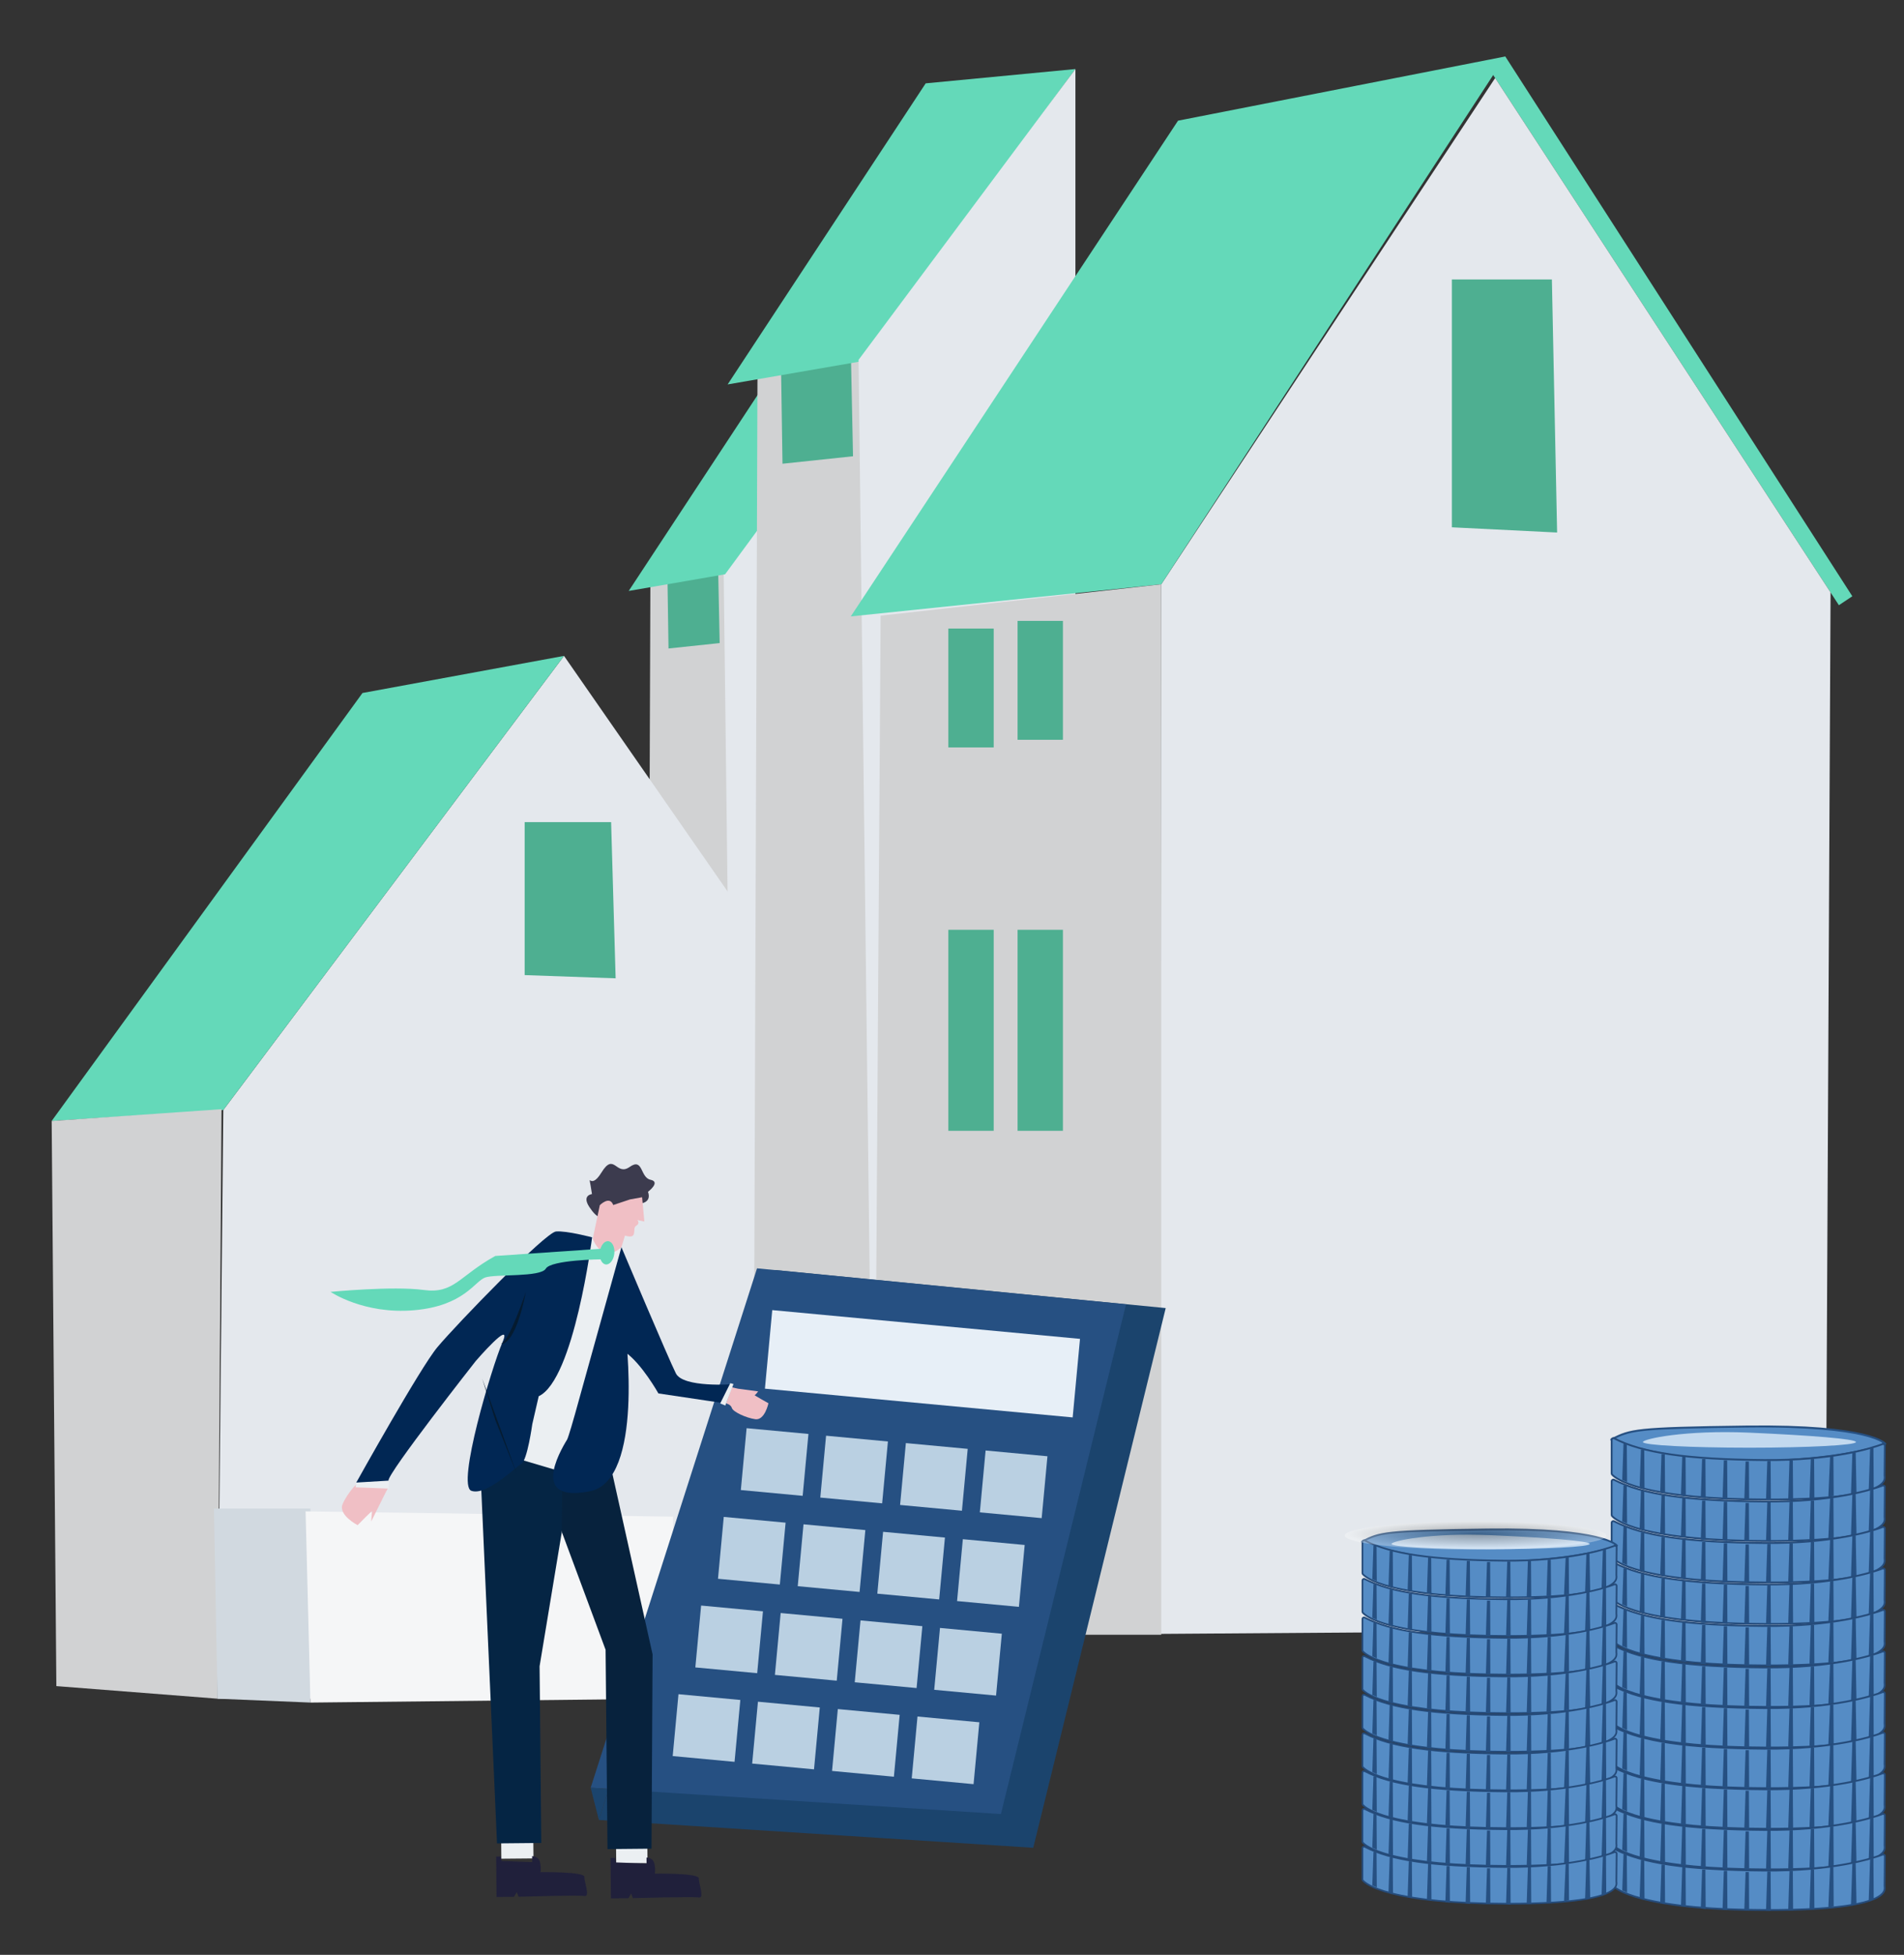 <?xml version="1.0" encoding="utf-8"?>
<!-- Generator: Adobe Illustrator 16.0.0, SVG Export Plug-In . SVG Version: 6.00 Build 0)  -->
<!DOCTYPE svg PUBLIC "-//W3C//DTD SVG 1.1//EN" "http://www.w3.org/Graphics/SVG/1.1/DTD/svg11.dtd">
<svg version="1.1" id="Calque_1" xmlns="http://www.w3.org/2000/svg" xmlns:xlink="http://www.w3.org/1999/xlink" x="0px" y="0px"
	 width="760px" height="780px" viewBox="0 0 760 780" enable-background="new 0 0 760 780" xml:space="preserve">
<rect x="0" y="0" width="760" height="780" fill="#333333" stroke="none"/>
<g>
	<polygon fill="#D1D2D3" points="259.602,232.458 258.304,597.499 293.342,597.499 290.076,225.542 	"/>
	<polygon fill="#4EAF91" points="266.376,227.796 266.841,258.753 287.266,256.592 286.617,225.318 	"/>
	<polygon fill="#E4E8ED" points="293.342,597.499 351.673,597.499 351.673,144.494 288.871,228.68 	"/>
	<polygon fill="#64D9B9" points="308.312,148.636 250.956,235.794 289.428,229.147 351.673,144.494 	"/>
	<polygon fill="#E4E8ED" points="89.138,442.899 225.131,261.705 346.443,436.331 342.192,677.796 86.819,677.796 	"/>
	<polygon fill="#64D9B9" points="144.686,276.515 225.131,261.705 89.138,442.899 20.626,447.278 	"/>
	<polygon fill="#D1D2D3" points="88.428,442.577 86.819,677.796 22.493,672.774 20.626,447.278 	"/>
	<polygon fill="#4EAF91" points="209.42,328.027 209.42,389.075 245.735,390.362 243.933,328.027 	"/>
	<polygon fill="#D1D9E0" points="85.402,601.944 123.908,601.944 123.908,679.343 86.819,677.796 	"/>
	<polygon fill="#F5F6F7" points="121.978,603.04 268.658,605.165 268.658,677.796 123.908,679.343 	"/>
	<polygon fill="#64D9B9" points="594.298,27.298 734.013,241.486 739.374,237.911 600.852,22.532 	"/>
	<polygon fill="#E4E8ED" points="462.925,651.94 728.649,650.052 730.684,236.384 596.805,31.141 463.521,233.145 	"/>
	<polygon fill="#D1D2D3" points="302.358,148.791 300.572,651.94 348.866,651.94 344.363,139.257 	"/>
	<polygon fill="#4EAF91" points="311.698,142.365 312.34,185.034 340.488,182.055 339.596,138.948 	"/>
	<polygon fill="#64D9B9" points="369.497,33.256 290.443,153.388 343.469,144.228 429.264,27.546 	"/>
	<polygon fill="#E4E8ED" points="348.866,651.94 429.264,651.94 429.264,27.546 342.704,143.583 	"/>
	<polygon fill="#64D9B9" points="339.596,245.954 463.521,233.145 600.852,22.532 470.225,48.151 	"/>
	<polygon fill="#4EAF91" points="579.532,111.499 579.532,210.4 621.535,212.485 619.449,111.499 	"/>
	<polygon fill="#D1D2D3" points="351.512,245.656 463.521,233.145 463.521,652.286 348.831,652.286 	"/>
	<rect x="378.545" y="370.997" fill="#4EAF91" width="18.099" height="80.209"/>
	<rect x="378.545" y="250.795" fill="#4EAF91" width="18.099" height="47.44"/>
	<rect x="406.176" y="247.742" fill="#4EAF91" width="18.098" height="47.44"/>
	<rect x="406.176" y="370.997" fill="#4EAF91" width="18.098" height="80.209"/>
	<rect x="369.497" y="544.374" fill="#265082" width="18.097" height="80.207"/>
	<g>
		<g>
			<path fill="#558CC5" d="M643.2,574.322c-0.086,0.044-0.083,0.18,0.004,0.219c2.467,0.99,24.29,9.125,58.536,8.478
				c32.235-0.61,47.18-5.54,50.215-6.676c0.277-0.103,0.33-0.5,0.09-0.684c-2.143-1.621-12.482-6.997-54.965-6.46
				C652.021,569.771,650.847,570.565,643.2,574.322z"/>
			<g>
				<path fill="#265082" d="M697.886,583.445c-33.236,0-53.912-8.179-54.809-8.542c-0.178-0.07-0.298-0.25-0.304-0.453
					c-0.008-0.209,0.101-0.395,0.277-0.483l0.224-0.11c7.544-3.71,9.114-4.48,53.801-5.047c49.569-0.625,55.526,6.746,55.757,7.061
					l0,0c0.149,0.206,0.073,0.508-0.151,0.605l0,0c-0.144,0.062-14.815,6.249-50.936,6.933
					C700.442,583.433,699.154,583.445,697.886,583.445z M644.758,573.991c-0.302,0.145-0.281,0.616,0.032,0.729
					c5.544,1.975,26.262,8.487,56.943,7.909c29.911-0.569,45.029-4.91,49.348-6.389c0.304-0.103,0.346-0.547,0.064-0.714
					c-1.195-0.708-3.562-1.777-8.014-2.803c-6.95-1.606-20.578-3.455-46.049-3.132C654.997,570.124,651.305,570.833,644.758,573.991
					z"/>
			</g>
		</g>
		<path fill="#C2D9EF" d="M740.825,575.396c0,1.241-19.037,2.249-42.521,2.249c-23.483,0-42.521-1.008-42.521-2.249
			c0-1.243,16.759-4.88,42.521-3.749C722.725,572.719,740.825,574.153,740.825,575.396z"/>
		<g>
			<g>
				<path fill="#558CC5" d="M643.31,574.523v13.39c0,0.167,0.061,0.326,0.171,0.454c1.284,1.462,10.763,9.76,60.666,9.956
					c51.004,0.199,48.131-8.08,48.131-9.271c0-0.108-0.029-0.191-0.026-0.302l0.121-11.88c0.01-0.487-0.475-0.831-0.931-0.659
					c-3.863,1.459-19.506,6.614-47.226,6.366c-31.28-0.274-49.079-3.002-59.897-8.662
					C643.858,573.675,643.31,574.006,643.31,574.523z"/>
				<g>
					<g>
						<path fill="#254B7A" d="M705.904,598.688c-0.582,0-1.168,0-1.76-0.002c-49.747-0.193-59.489-8.432-60.938-10.079
							c-0.168-0.193-0.261-0.441-0.261-0.694v-13.39c0-0.37,0.188-0.706,0.507-0.899c0.314-0.191,0.702-0.204,1.034-0.03
							c11.027,5.771,28.892,8.349,59.733,8.62c27.463,0.245,42.989-4.794,47.091-6.344c0.328-0.123,0.692-0.076,0.979,0.125
							c0.285,0.201,0.453,0.532,0.447,0.883l-0.122,11.877c-0.004,0.039,0.003,0.068,0.01,0.098
							c0.007,0.063,0.015,0.128,0.015,0.199c0,0.041,0.005,0.093,0.011,0.156c0.04,0.518,0.127,1.597-1.021,2.838
							C747.596,596.396,731.801,598.688,705.904,598.688z M643.998,574.2c-0.077,0-0.14,0.029-0.169,0.046
							c-0.048,0.03-0.155,0.113-0.155,0.277v13.39c0,0.079,0.027,0.154,0.08,0.214c0.598,0.682,3.226,3.077,11.92,5.344
							c11.136,2.896,27.444,4.406,48.473,4.487c33.766,0.138,44.172-3.411,46.95-6.41c0.931-1.006,0.864-1.837,0.828-2.283
							c-0.007-0.083-0.013-0.157-0.013-0.213c0-0.035-0.004-0.062-0.01-0.094c-0.009-0.057-0.019-0.13-0.018-0.216l0.124-11.877
							c0.003-0.112-0.048-0.213-0.139-0.276c-0.088-0.062-0.197-0.076-0.302-0.037c-4.131,1.563-19.756,6.636-47.354,6.391
							c-30.965-0.274-48.929-2.877-60.063-8.706C644.097,574.21,644.044,574.2,643.998,574.2z"/>
					</g>
				</g>
			</g>
			<polygon fill="#265082" points="654.989,578.327 654.498,593.2 656.426,594.086 656.315,578.327 			"/>
			<polygon fill="#265082" points="663.196,580.188 662.702,595.087 664.631,595.972 664.521,580.188 			"/>
			<polygon fill="#265082" points="671.479,581.118 670.966,596.627 672.913,596.901 672.805,581.118 			"/>
			<polygon fill="#265082" points="679.404,582.18 678.891,597.688 680.839,597.875 680.729,582.18 			"/>
			<polygon fill="#265082" points="688.084,582.663 687.569,598.172 689.518,598.36 689.408,582.663 			"/>
			<polygon fill="#265082" points="696.762,583.148 696.257,598.36 698.191,598.36 698.086,583.148 			"/>
			<polygon fill="#265082" points="705.44,582.905 704.927,598.417 706.872,598.601 706.765,582.905 			"/>
			<polygon fill="#265082" points="714.296,582.663 713.782,598.172 715.73,598.36 715.624,582.663 			"/>
			<polygon fill="#265082" points="722.796,582.18 722.28,597.688 724.23,597.875 724.121,582.18 			"/>
			<polygon fill="#265082" points="730.5,581.162 729.795,597.369 731.935,596.859 731.824,581.162 			"/>
			<polygon fill="#265082" points="739.391,579.504 738.834,596.352 741.041,595.905 740.717,579.504 			"/>
			<polygon fill="#265082" points="746.477,577.646 745.909,594.714 747.914,593.976 747.8,577.646 			"/>
			<polygon fill="#265082" points="648.028,576.101 647.536,590.506 649.465,591.361 649.354,576.101 			"/>
		</g>
		<g>
			<g>
				<path fill="#558CC5" d="M643.31,591.074v13.388c0,0.169,0.061,0.331,0.171,0.458c1.284,1.46,10.763,9.758,60.666,9.954
					c51.004,0.199,48.131-8.08,48.131-9.271c0-0.108-0.029-0.191-0.026-0.3l0.121-11.882c0.01-0.487-0.475-0.831-0.931-0.659
					c-3.863,1.462-19.506,6.614-47.226,6.368c-31.28-0.276-49.079-3.001-59.897-8.664
					C643.858,590.226,643.31,590.557,643.31,591.074z"/>
				<g>
					<g>
						<path fill="#254B7A" d="M705.904,615.242c-0.582,0-1.168-0.002-1.76-0.005c-49.747-0.193-59.489-8.429-60.938-10.079
							c-0.168-0.191-0.261-0.438-0.261-0.696v-13.388c0-0.37,0.188-0.706,0.507-0.897c0.314-0.193,0.702-0.206,1.034-0.031
							c11.027,5.77,28.892,8.35,59.733,8.619c27.463,0.243,42.989-4.792,47.091-6.342c0.328-0.125,0.692-0.075,0.979,0.123
							c0.285,0.203,0.453,0.532,0.447,0.883l-0.122,11.877c-0.004,0.039,0.003,0.068,0.01,0.098c0.007,0.066,0.015,0.13,0.015,0.199
							c0,0.041,0.005,0.093,0.011,0.154c0.04,0.52,0.127,1.599-1.021,2.837C747.596,612.947,731.801,615.242,705.904,615.242z
							 M643.998,590.751c-0.077,0-0.14,0.029-0.169,0.046c-0.048,0.03-0.155,0.113-0.155,0.277v13.388
							c0,0.078,0.027,0.157,0.08,0.218c0.598,0.68,3.226,3.08,11.92,5.342c11.136,2.896,27.444,4.406,48.473,4.49
							c33.766,0.135,44.172-3.414,46.95-6.411c0.931-1.005,0.864-1.836,0.828-2.285c-0.007-0.083-0.013-0.154-0.013-0.213
							c0-0.032-0.004-0.064-0.01-0.091c-0.009-0.06-0.019-0.13-0.018-0.219l0.124-11.874c0.003-0.115-0.048-0.214-0.139-0.277
							c-0.088-0.063-0.197-0.076-0.302-0.039c-4.131,1.563-19.756,6.636-47.354,6.391c-30.965-0.272-48.929-2.876-60.063-8.703
							C644.097,590.761,644.044,590.751,643.998,590.751z"/>
					</g>
				</g>
			</g>
			<polygon fill="#265082" points="654.989,594.878 654.498,609.751 656.426,610.637 656.315,594.878 			"/>
			<polygon fill="#265082" points="663.196,596.739 662.702,611.64 664.631,612.525 664.521,596.739 			"/>
			<polygon fill="#265082" points="671.479,597.669 670.966,613.178 672.913,613.452 672.805,597.669 			"/>
			<polygon fill="#265082" points="679.404,598.73 678.891,614.236 680.839,614.428 680.729,598.73 			"/>
			<polygon fill="#265082" points="688.084,599.216 687.569,614.723 689.518,614.911 689.408,599.216 			"/>
			<polygon fill="#265082" points="696.762,599.699 696.257,614.911 698.191,614.911 698.086,599.699 			"/>
			<polygon fill="#265082" points="705.44,599.456 704.927,614.965 706.872,615.154 706.765,599.456 			"/>
			<polygon fill="#265082" points="714.296,599.216 713.782,614.723 715.73,614.911 715.624,599.216 			"/>
			<polygon fill="#265082" points="722.796,598.73 722.28,614.236 724.23,614.428 724.121,598.73 			"/>
			<polygon fill="#265082" points="730.5,597.713 729.795,613.921 731.935,613.408 731.824,597.713 			"/>
			<polygon fill="#265082" points="739.391,596.055 738.834,612.905 741.041,612.456 740.717,596.055 			"/>
			<polygon fill="#265082" points="746.477,594.198 745.909,611.265 747.914,610.526 747.8,594.198 			"/>
			<polygon fill="#265082" points="648.028,592.651 647.536,607.057 649.465,607.912 649.354,592.651 			"/>
		</g>
		<g>
			<g>
				<path fill="#558CC5" d="M643.31,607.628v13.387c0,0.17,0.061,0.326,0.171,0.456c1.284,1.462,10.763,9.761,60.666,9.954
					c51.004,0.199,48.131-8.08,48.131-9.27c0-0.11-0.029-0.191-0.026-0.304l0.121-11.88c0.01-0.487-0.475-0.831-0.931-0.659
					c-3.863,1.462-19.506,6.614-47.226,6.369c-31.28-0.277-49.079-3.005-59.897-8.665
					C643.858,606.776,643.31,607.107,643.31,607.628z"/>
				<g>
					<g>
						<path fill="#254B7A" d="M705.904,631.793c-0.582,0-1.168,0-1.76-0.002c-49.747-0.196-59.489-8.432-60.938-10.082
							c-0.168-0.193-0.261-0.438-0.261-0.694v-13.387c0-0.373,0.188-0.709,0.507-0.9c0.314-0.193,0.702-0.206,1.034-0.031
							c11.027,5.77,28.892,8.348,59.733,8.622c27.463,0.24,42.989-4.797,47.091-6.347c0.328-0.12,0.692-0.073,0.979,0.127
							c0.285,0.201,0.453,0.53,0.447,0.881l-0.122,11.877c-0.004,0.039,0.003,0.071,0.01,0.098c0.007,0.063,0.015,0.128,0.015,0.201
							c0,0.042,0.005,0.094,0.011,0.154c0.04,0.518,0.127,1.597-1.021,2.838C747.596,629.5,731.801,631.793,705.904,631.793z
							 M643.998,607.302c-0.077,0-0.14,0.029-0.169,0.049c-0.048,0.027-0.155,0.113-0.155,0.277v13.387
							c0,0.079,0.027,0.155,0.08,0.216c0.598,0.68,3.226,3.078,11.92,5.342c11.136,2.896,27.444,4.409,48.473,4.49
							c33.766,0.135,44.172-3.414,46.95-6.411c0.931-1.005,0.864-1.839,0.828-2.285c-0.007-0.083-0.013-0.154-0.013-0.211
							c0-0.034-0.004-0.063-0.01-0.093c-0.009-0.06-0.019-0.133-0.018-0.216l0.124-11.877c0.003-0.115-0.048-0.213-0.139-0.279
							c-0.088-0.062-0.197-0.076-0.302-0.037c-4.131,1.56-19.756,6.636-47.354,6.391c-30.965-0.272-48.929-2.879-60.063-8.703
							C644.097,607.312,644.044,607.302,643.998,607.302z"/>
					</g>
				</g>
			</g>
			<polygon fill="#265082" points="654.989,611.429 654.498,626.305 656.426,627.188 656.315,611.429 			"/>
			<polygon fill="#265082" points="663.196,613.293 662.702,628.19 664.631,629.076 664.521,613.293 			"/>
			<polygon fill="#265082" points="671.479,614.22 670.966,629.729 672.913,630.005 672.805,614.22 			"/>
			<polygon fill="#265082" points="679.404,615.281 678.891,630.79 680.839,630.977 680.729,615.281 			"/>
			<polygon fill="#265082" points="688.084,615.767 687.569,631.275 689.518,631.462 689.408,615.767 			"/>
			<polygon fill="#265082" points="696.762,616.25 696.257,631.462 698.191,631.462 698.086,616.25 			"/>
			<polygon fill="#265082" points="705.44,616.008 704.927,631.516 706.872,631.705 706.765,616.008 			"/>
			<polygon fill="#265082" points="714.296,615.767 713.782,631.275 715.73,631.462 715.624,615.767 			"/>
			<polygon fill="#265082" points="722.796,615.281 722.28,630.79 724.23,630.977 724.121,615.281 			"/>
			<polygon fill="#265082" points="730.5,614.264 729.795,630.474 731.935,629.959 731.824,614.264 			"/>
			<polygon fill="#265082" points="739.391,612.608 738.834,629.453 741.041,629.01 740.717,612.608 			"/>
			<polygon fill="#265082" points="746.477,610.75 745.909,627.815 747.914,627.08 747.8,610.75 			"/>
			<polygon fill="#265082" points="648.028,609.204 647.536,623.607 649.465,624.463 649.354,609.204 			"/>
		</g>
		<g>
			<g>
				<path fill="#558CC5" d="M643.31,624.179v13.387c0,0.17,0.061,0.329,0.171,0.457c1.284,1.461,10.763,9.758,60.666,9.953
					c51.004,0.201,48.131-8.077,48.131-9.27c0-0.11-0.029-0.193-0.026-0.302l0.121-11.879c0.01-0.488-0.475-0.831-0.931-0.662
					c-3.863,1.462-19.506,6.614-47.226,6.369c-31.28-0.275-49.079-3.002-59.897-8.662C643.858,623.33,643.31,623.658,643.31,624.179
					z"/>
				<g>
					<g>
						<path fill="#254B7A" d="M705.904,648.344c-0.582,0-1.168,0-1.76-0.002c-49.747-0.196-59.489-8.432-60.938-10.082
							c-0.168-0.191-0.261-0.438-0.261-0.694v-13.387c0-0.373,0.188-0.709,0.507-0.9c0.314-0.191,0.702-0.203,1.034-0.031
							c11.027,5.77,28.892,8.348,59.733,8.622c27.463,0.243,42.989-4.794,47.091-6.345c0.328-0.122,0.692-0.078,0.979,0.123
							c0.285,0.203,0.453,0.534,0.447,0.883l-0.122,11.879c-0.004,0.037,0.003,0.066,0.01,0.099
							c0.007,0.063,0.015,0.127,0.015,0.198c0,0.042,0.005,0.094,0.011,0.154c0.04,0.521,0.127,1.597-1.021,2.838
							C747.596,646.051,731.801,648.344,705.904,648.344z M643.998,623.853c-0.077,0-0.14,0.031-0.169,0.049
							c-0.048,0.027-0.155,0.11-0.155,0.277v13.387c0,0.079,0.027,0.155,0.08,0.216c0.598,0.683,3.226,3.078,11.92,5.342
							c11.136,2.896,27.444,4.406,48.473,4.49c33.766,0.137,44.172-3.414,46.95-6.411c0.931-1.005,0.864-1.836,0.828-2.282
							c-0.007-0.086-0.013-0.157-0.013-0.214c0-0.034-0.004-0.063-0.01-0.093c-0.009-0.06-0.019-0.13-0.018-0.216l0.124-11.877
							c0.003-0.115-0.048-0.216-0.139-0.277c-0.088-0.063-0.197-0.078-0.302-0.039c-4.131,1.563-19.756,6.636-47.354,6.394
							c-30.965-0.275-48.929-2.877-60.063-8.706C644.097,623.862,644.044,623.853,643.998,623.853z"/>
					</g>
				</g>
			</g>
			<polygon fill="#265082" points="654.989,627.982 654.498,642.855 656.426,643.738 656.315,627.982 			"/>
			<polygon fill="#265082" points="663.196,629.844 662.702,644.741 664.631,645.627 664.521,629.844 			"/>
			<polygon fill="#265082" points="671.479,630.771 670.966,646.281 672.913,646.556 672.805,630.771 			"/>
			<polygon fill="#265082" points="679.404,631.832 678.891,647.341 680.839,647.527 680.729,631.832 			"/>
			<polygon fill="#265082" points="688.084,632.315 687.569,647.826 689.518,648.013 689.408,632.315 			"/>
			<polygon fill="#265082" points="696.762,632.801 696.257,648.013 698.191,648.013 698.086,632.801 			"/>
			<polygon fill="#265082" points="705.44,632.561 704.927,648.069 706.872,648.256 706.765,632.561 			"/>
			<polygon fill="#265082" points="714.296,632.315 713.782,647.826 715.73,648.013 715.624,632.315 			"/>
			<polygon fill="#265082" points="722.796,631.832 722.28,647.341 724.23,647.527 724.121,631.832 			"/>
			<polygon fill="#265082" points="730.5,630.814 729.795,647.022 731.935,646.512 731.824,630.814 			"/>
			<polygon fill="#265082" points="739.391,629.159 738.834,646.004 741.041,645.561 740.717,629.159 			"/>
			<polygon fill="#265082" points="746.477,627.301 745.909,644.366 747.914,643.631 747.8,627.301 			"/>
			<polygon fill="#265082" points="648.028,625.755 647.536,640.16 649.465,641.017 649.354,625.755 			"/>
		</g>
		<g>
			<g>
				<path fill="#558CC5" d="M643.31,640.729v13.387c0,0.167,0.061,0.329,0.171,0.457c1.284,1.461,10.763,9.76,60.666,9.953
					c51.004,0.201,48.131-8.077,48.131-9.27c0-0.11-0.029-0.193-0.026-0.302l0.121-11.879c0.01-0.488-0.475-0.831-0.931-0.659
					c-3.863,1.459-19.506,6.611-47.226,6.368c-31.28-0.279-49.079-3.002-59.897-8.664
					C643.858,639.881,643.31,640.212,643.31,640.729z"/>
				<g>
					<g>
						<path fill="#254B7A" d="M705.904,664.895c-0.582,0-1.168,0-1.76-0.002c-49.747-0.196-59.489-8.432-60.938-10.079
							c-0.168-0.191-0.261-0.441-0.261-0.697v-13.387c0-0.37,0.188-0.709,0.507-0.9c0.314-0.191,0.702-0.206,1.034-0.031
							c11.027,5.77,28.892,8.35,59.733,8.622c27.463,0.243,42.989-4.794,47.091-6.345c0.328-0.125,0.692-0.075,0.979,0.126
							c0.285,0.203,0.453,0.532,0.447,0.883l-0.122,11.876c-0.004,0.037,0.003,0.066,0.01,0.101
							c0.007,0.062,0.015,0.125,0.015,0.196c0,0.042,0.005,0.094,0.011,0.154c0.04,0.518,0.127,1.597-1.021,2.838
							C747.596,662.602,731.801,664.895,705.904,664.895z M643.998,640.403c-0.077,0-0.14,0.029-0.169,0.049
							c-0.048,0.029-0.155,0.113-0.155,0.277v13.387c0,0.079,0.027,0.157,0.08,0.216c0.598,0.683,3.226,3.081,11.92,5.342
							c11.136,2.898,27.444,4.409,48.473,4.492c33.766,0.133,44.172-3.416,46.95-6.41c0.931-1.006,0.864-1.839,0.828-2.288
							c-0.007-0.081-0.013-0.152-0.013-0.211c0-0.031-0.004-0.063-0.01-0.093c-0.009-0.057-0.019-0.13-0.018-0.219l0.124-11.874
							c0.003-0.115-0.048-0.213-0.139-0.277c-0.088-0.063-0.197-0.076-0.302-0.039c-4.131,1.563-19.756,6.636-47.354,6.394
							c-30.965-0.274-48.929-2.877-60.063-8.706C644.097,640.415,644.044,640.403,643.998,640.403z"/>
					</g>
				</g>
			</g>
			<polygon fill="#265082" points="654.989,644.533 654.498,659.404 656.426,660.289 656.315,644.533 			"/>
			<polygon fill="#265082" points="663.196,646.396 662.702,661.295 664.631,662.178 664.521,646.396 			"/>
			<polygon fill="#265082" points="671.479,647.323 670.966,662.83 672.913,663.106 672.805,647.323 			"/>
			<polygon fill="#265082" points="679.404,648.386 678.891,663.892 680.839,664.08 680.729,648.386 			"/>
			<polygon fill="#265082" points="688.084,648.868 687.569,664.377 689.518,664.566 689.408,648.868 			"/>
			<polygon fill="#265082" points="696.762,649.354 696.257,664.566 698.191,664.566 698.086,649.354 			"/>
			<polygon fill="#265082" points="705.44,649.111 704.927,664.62 706.872,664.809 706.765,649.111 			"/>
			<polygon fill="#265082" points="714.296,648.868 713.782,664.377 715.73,664.566 715.624,648.868 			"/>
			<polygon fill="#265082" points="722.796,648.386 722.28,663.892 724.23,664.08 724.121,648.386 			"/>
			<polygon fill="#265082" points="730.5,647.365 729.795,663.575 731.935,663.065 731.824,647.365 			"/>
			<polygon fill="#265082" points="739.391,645.71 738.834,662.558 741.041,662.111 740.717,645.71 			"/>
			<polygon fill="#265082" points="746.477,643.852 745.909,660.919 747.914,660.182 747.8,643.852 			"/>
			<polygon fill="#265082" points="648.028,642.307 647.536,656.709 649.465,657.567 649.354,642.307 			"/>
		</g>
		<g>
			<g>
				<path fill="#558CC5" d="M643.31,657.28v13.387c0,0.17,0.061,0.329,0.171,0.457c1.284,1.464,10.763,9.76,60.666,9.956
					c51.004,0.198,48.131-8.083,48.131-9.27c0-0.11-0.029-0.194-0.026-0.302l0.121-11.882c0.01-0.488-0.475-0.834-0.931-0.659
					c-3.863,1.459-19.506,6.611-47.226,6.366c-31.28-0.275-49.079-3.002-59.897-8.662C643.858,656.432,643.31,656.763,643.31,657.28
					z"/>
				<g>
					<g>
						<path fill="#254B7A" d="M705.904,681.448c-0.582,0-1.168-0.003-1.76-0.005c-49.747-0.194-59.489-8.432-60.938-10.079
							c-0.168-0.194-0.261-0.439-0.261-0.697V657.28c0-0.37,0.188-0.706,0.507-0.897c0.314-0.194,0.702-0.206,1.034-0.034
							c11.027,5.772,28.892,8.35,59.733,8.625c27.463,0.24,42.989-4.797,47.091-6.347c0.328-0.123,0.692-0.076,0.979,0.125
							c0.285,0.203,0.453,0.532,0.447,0.883l-0.122,11.876c-0.004,0.039,0.003,0.069,0.01,0.101
							c0.007,0.062,0.015,0.125,0.015,0.199c0,0.039,0.005,0.093,0.011,0.151c0.04,0.518,0.127,1.597-1.021,2.838
							C747.596,679.155,731.801,681.448,705.904,681.448z M643.998,656.956c-0.077,0-0.14,0.03-0.169,0.047
							c-0.048,0.029-0.155,0.113-0.155,0.277v13.387c0,0.081,0.027,0.157,0.08,0.216c0.598,0.683,3.226,3.081,11.92,5.342
							c11.136,2.898,27.444,4.409,48.473,4.49c33.766,0.135,44.172-3.411,46.95-6.408c0.931-1.005,0.864-1.839,0.828-2.285
							c-0.007-0.084-0.013-0.155-0.013-0.211c0-0.037-0.004-0.066-0.01-0.096c-0.009-0.057-0.019-0.128-0.018-0.216l0.124-11.874
							c0.003-0.115-0.048-0.216-0.139-0.277c-0.088-0.063-0.197-0.079-0.302-0.039c-4.131,1.56-19.756,6.636-47.354,6.391
							c-30.965-0.274-48.929-2.879-60.063-8.703C644.097,656.966,644.044,656.956,643.998,656.956z"/>
					</g>
				</g>
			</g>
			<polygon fill="#265082" points="654.989,661.084 654.498,675.957 656.426,676.845 656.315,661.084 			"/>
			<polygon fill="#265082" points="663.196,662.945 662.702,677.843 664.631,678.73 664.521,662.945 			"/>
			<polygon fill="#265082" points="671.479,663.874 670.966,679.381 672.913,679.66 672.805,663.874 			"/>
			<polygon fill="#265082" points="679.404,664.934 678.891,680.445 680.839,680.631 680.729,664.934 			"/>
			<polygon fill="#265082" points="688.084,665.422 687.569,680.928 689.518,681.117 689.408,665.422 			"/>
			<polygon fill="#265082" points="696.762,665.905 696.257,681.117 698.191,681.117 698.086,665.905 			"/>
			<polygon fill="#265082" points="705.44,665.665 704.927,681.171 706.872,681.359 706.765,665.665 			"/>
			<polygon fill="#265082" points="714.296,665.422 713.782,680.928 715.73,681.117 715.624,665.422 			"/>
			<polygon fill="#265082" points="722.796,664.934 722.28,680.445 724.23,680.631 724.121,664.934 			"/>
			<polygon fill="#265082" points="730.5,663.916 729.795,680.129 731.935,679.613 731.824,663.916 			"/>
			<polygon fill="#265082" points="739.391,662.261 738.834,679.108 741.041,678.662 740.717,662.261 			"/>
			<polygon fill="#265082" points="746.477,660.402 745.909,677.471 747.914,676.732 747.8,660.402 			"/>
			<polygon fill="#265082" points="648.028,658.857 647.536,673.26 649.465,674.118 649.354,658.857 			"/>
		</g>
		<g>
			<g>
				<path fill="#558CC5" d="M643.31,673.487v13.388c0,0.169,0.061,0.328,0.171,0.456c1.284,1.464,10.763,9.761,60.666,9.956
					c51.004,0.199,48.131-8.08,48.131-9.271c0-0.108-0.029-0.191-0.026-0.3l0.121-11.881c0.01-0.488-0.475-0.832-0.931-0.66
					c-3.863,1.459-19.506,6.611-47.226,6.366c-31.28-0.277-49.079-2.999-59.897-8.659C643.858,672.639,643.31,672.97,643.31,673.487
					z"/>
				<g>
					<g>
						<path fill="#254B7A" d="M705.904,697.655c-0.582,0-1.168-0.002-1.76-0.005c-49.747-0.193-59.489-8.431-60.938-10.079
							c-0.168-0.193-0.261-0.438-0.261-0.696v-13.388c0-0.372,0.188-0.706,0.507-0.897c0.314-0.193,0.702-0.206,1.034-0.031
							c11.027,5.768,28.892,8.348,59.733,8.619c27.463,0.243,42.989-4.794,47.091-6.344c0.328-0.123,0.692-0.076,0.979,0.125
							c0.285,0.201,0.453,0.532,0.447,0.886l-0.122,11.874c-0.004,0.036,0.003,0.068,0.01,0.101
							c0.007,0.062,0.015,0.127,0.015,0.196c0,0.044,0.005,0.096,0.011,0.154c0.04,0.518,0.127,1.597-1.021,2.837
							C747.596,695.362,731.801,697.655,705.904,697.655z M643.998,673.164c-0.077,0-0.14,0.029-0.169,0.047
							c-0.048,0.029-0.155,0.112-0.155,0.276v13.388c0,0.081,0.027,0.154,0.08,0.216c0.598,0.682,3.226,3.08,11.92,5.341
							c11.136,2.899,27.444,4.409,48.473,4.49c33.766,0.135,44.172-3.413,46.95-6.407c0.931-1.009,0.864-1.84,0.828-2.286
							c-0.007-0.083-0.013-0.154-0.013-0.213c0-0.032-0.004-0.064-0.01-0.094c-0.009-0.057-0.019-0.13-0.018-0.216l0.124-11.874
							c0.003-0.115-0.048-0.216-0.139-0.277c-0.088-0.063-0.197-0.078-0.302-0.039c-4.131,1.56-19.756,6.634-47.354,6.391
							c-30.965-0.274-48.929-2.876-60.063-8.703C644.097,673.174,644.044,673.164,643.998,673.164z"/>
					</g>
				</g>
			</g>
			<polygon fill="#265082" points="654.989,677.291 654.498,692.165 656.426,693.048 656.315,677.291 			"/>
			<polygon fill="#265082" points="663.196,679.152 662.702,694.051 664.631,694.938 664.521,679.152 			"/>
			<polygon fill="#265082" points="671.479,680.082 670.966,695.588 672.913,695.868 672.805,680.082 			"/>
			<polygon fill="#265082" points="679.404,681.142 678.891,696.65 680.839,696.839 680.729,681.142 			"/>
			<polygon fill="#265082" points="688.084,681.627 687.569,697.136 689.518,697.324 689.408,681.627 			"/>
			<polygon fill="#265082" points="696.762,682.112 696.257,697.324 698.191,697.324 698.086,682.112 			"/>
			<polygon fill="#265082" points="705.44,681.87 704.927,697.376 706.872,697.567 706.765,681.87 			"/>
			<polygon fill="#265082" points="714.296,681.627 713.782,697.136 715.73,697.324 715.624,681.627 			"/>
			<polygon fill="#265082" points="722.796,681.142 722.28,696.65 724.23,696.839 724.121,681.142 			"/>
			<polygon fill="#265082" points="730.5,680.126 729.795,696.336 731.935,695.821 731.824,680.126 			"/>
			<polygon fill="#265082" points="739.391,678.469 738.834,695.315 741.041,694.872 740.717,678.469 			"/>
			<polygon fill="#265082" points="746.477,676.609 745.909,693.678 747.914,692.939 747.8,676.609 			"/>
			<polygon fill="#265082" points="648.028,675.067 647.536,689.467 649.465,690.325 649.354,675.067 			"/>
		</g>
		<g>
			<g>
				<path fill="#558CC5" d="M643.31,689.697v13.385c0,0.17,0.061,0.329,0.171,0.456c1.284,1.465,10.763,9.761,60.666,9.957
					c51.004,0.198,48.131-8.08,48.131-9.272c0-0.11-0.029-0.191-0.026-0.299l0.121-11.884c0.01-0.486-0.475-0.832-0.931-0.657
					c-3.863,1.459-19.506,6.613-47.226,6.368c-31.28-0.279-49.079-3.004-59.897-8.664
					C643.858,688.847,643.31,689.178,643.31,689.697z"/>
				<g>
					<g>
						<path fill="#254B7A" d="M705.904,713.863c-0.582,0-1.168-0.003-1.76-0.008c-49.747-0.191-59.489-8.429-60.938-10.076
							c-0.168-0.194-0.261-0.439-0.261-0.697v-13.385c0-0.372,0.188-0.708,0.507-0.899c0.314-0.194,0.702-0.206,1.034-0.034
							c11.027,5.77,28.892,8.35,59.733,8.622c27.463,0.245,42.989-4.794,47.091-6.345c0.328-0.122,0.692-0.075,0.979,0.126
							c0.285,0.203,0.453,0.531,0.447,0.883l-0.122,11.876c-0.004,0.037,0.003,0.069,0.01,0.099
							c0.007,0.063,0.015,0.127,0.015,0.198c0,0.042,0.005,0.094,0.011,0.154c0.04,0.518,0.127,1.597-1.021,2.838
							C747.596,711.57,731.801,713.863,705.904,713.863z M643.998,689.371c-0.077,0-0.14,0.029-0.169,0.047
							c-0.048,0.027-0.155,0.113-0.155,0.279v13.385c0,0.081,0.027,0.157,0.08,0.216c0.598,0.683,3.226,3.08,11.92,5.342
							c11.136,2.898,27.444,4.409,48.473,4.49c33.766,0.135,44.172-3.414,46.95-6.408c0.931-1.006,0.864-1.839,0.828-2.285
							c-0.007-0.086-0.013-0.157-0.013-0.214c0-0.032-0.004-0.063-0.01-0.093c-0.009-0.057-0.019-0.13-0.018-0.216l0.124-11.877
							c0.003-0.115-0.048-0.213-0.139-0.274c-0.088-0.064-0.197-0.079-0.302-0.039c-4.131,1.56-19.756,6.633-47.354,6.391
							c-30.965-0.275-48.929-2.877-60.063-8.703C644.097,689.381,644.044,689.371,643.998,689.371z"/>
					</g>
				</g>
			</g>
			<polygon fill="#265082" points="654.989,693.499 654.498,708.372 656.426,709.258 656.315,693.499 			"/>
			<polygon fill="#265082" points="663.196,695.36 662.702,710.258 664.631,711.146 664.521,695.36 			"/>
			<polygon fill="#265082" points="671.479,696.289 670.966,711.796 672.913,712.072 672.805,696.289 			"/>
			<polygon fill="#265082" points="679.404,697.349 678.891,712.857 680.839,713.046 680.729,697.349 			"/>
			<polygon fill="#265082" points="688.084,697.834 687.569,713.343 689.518,713.532 689.408,697.834 			"/>
			<polygon fill="#265082" points="696.762,698.32 696.257,713.532 698.191,713.532 698.086,698.32 			"/>
			<polygon fill="#265082" points="705.44,698.077 704.927,713.586 706.872,713.774 706.765,698.077 			"/>
			<polygon fill="#265082" points="714.296,697.834 713.782,713.343 715.73,713.532 715.624,697.834 			"/>
			<polygon fill="#265082" points="722.796,697.349 722.28,712.857 724.23,713.046 724.121,697.349 			"/>
			<polygon fill="#265082" points="730.5,696.334 729.795,712.541 731.935,712.028 731.824,696.334 			"/>
			<polygon fill="#265082" points="739.391,694.676 738.834,711.523 741.041,711.077 740.717,694.676 			"/>
			<polygon fill="#265082" points="746.477,692.817 745.909,709.883 747.914,709.147 747.8,692.817 			"/>
			<polygon fill="#265082" points="648.028,691.272 647.536,705.675 649.465,706.533 649.354,691.272 			"/>
		</g>
		<g>
			<g>
				<path fill="#558CC5" d="M643.31,705.902v13.385c0,0.172,0.061,0.331,0.171,0.459c1.284,1.464,10.763,9.761,60.666,9.956
					c51.004,0.199,48.131-8.08,48.131-9.271c0-0.108-0.029-0.194-0.026-0.3l0.121-11.884c0.01-0.485-0.475-0.831-0.931-0.657
					c-3.863,1.459-19.506,6.614-47.226,6.369c-31.28-0.28-49.079-3.002-59.897-8.665C643.858,705.054,643.31,705.385,643.31,705.902
					z"/>
				<g>
					<g>
						<path fill="#254B7A" d="M705.904,730.07c-0.582,0-1.168-0.002-1.76-0.005c-49.747-0.193-59.489-8.431-60.938-10.079
							c-0.168-0.193-0.261-0.441-0.261-0.699v-13.385c0-0.372,0.188-0.706,0.507-0.899c0.314-0.191,0.702-0.204,1.034-0.029
							c11.027,5.768,28.892,8.348,59.733,8.619c27.463,0.243,42.989-4.794,47.091-6.344c0.328-0.125,0.692-0.076,0.979,0.125
							c0.285,0.201,0.453,0.529,0.447,0.883l-0.122,11.874c-0.004,0.039,0.003,0.071,0.01,0.104
							c0.007,0.062,0.015,0.125,0.015,0.196c0,0.041,0.005,0.093,0.011,0.154c0.04,0.518,0.127,1.599-1.021,2.837
							C747.596,727.775,731.801,730.07,705.904,730.07z M643.998,705.576c-0.077,0-0.14,0.029-0.169,0.05
							c-0.048,0.029-0.155,0.112-0.155,0.276v13.385c0,0.084,0.027,0.16,0.08,0.219c0.598,0.679,3.226,3.077,11.92,5.341
							c11.136,2.898,27.444,4.409,48.473,4.49c33.766,0.135,44.172-3.413,46.95-6.408c0.931-1.008,0.864-1.839,0.828-2.285
							c-0.007-0.086-0.013-0.154-0.013-0.213c0-0.032-0.004-0.064-0.01-0.094c-0.009-0.057-0.019-0.13-0.018-0.216l0.124-11.874
							c0.003-0.115-0.048-0.216-0.139-0.279c-0.088-0.064-0.197-0.076-0.302-0.039c-4.131,1.562-19.756,6.636-47.354,6.391
							c-30.965-0.272-48.929-2.877-60.063-8.704C644.097,705.589,644.044,705.576,643.998,705.576z"/>
					</g>
				</g>
			</g>
			<polygon fill="#265082" points="654.989,709.706 654.498,724.577 656.426,725.465 656.315,709.706 			"/>
			<polygon fill="#265082" points="663.196,711.567 662.702,726.468 664.631,727.354 664.521,711.567 			"/>
			<polygon fill="#265082" points="671.479,712.497 670.966,728.003 672.913,728.282 672.805,712.497 			"/>
			<polygon fill="#265082" points="679.404,713.557 678.891,729.065 680.839,729.254 680.729,713.557 			"/>
			<polygon fill="#265082" points="688.084,714.042 687.569,729.551 689.518,729.739 689.408,714.042 			"/>
			<polygon fill="#265082" points="696.762,714.527 696.257,729.739 698.191,729.739 698.086,714.527 			"/>
			<polygon fill="#265082" points="705.44,714.285 704.927,729.791 706.872,729.982 706.765,714.285 			"/>
			<polygon fill="#265082" points="714.296,714.042 713.782,729.551 715.73,729.739 715.624,714.042 			"/>
			<polygon fill="#265082" points="722.796,713.557 722.28,729.065 724.23,729.254 724.121,713.557 			"/>
			<polygon fill="#265082" points="730.5,712.541 729.795,728.749 731.935,728.236 731.824,712.541 			"/>
			<polygon fill="#265082" points="739.391,710.884 738.834,727.73 741.041,727.284 740.717,710.884 			"/>
			<polygon fill="#265082" points="746.477,709.024 745.909,726.093 747.914,725.354 747.8,709.024 			"/>
			<polygon fill="#265082" points="648.028,707.479 647.536,721.882 649.465,722.738 649.354,707.479 			"/>
		</g>
		<g>
			<g>
				<path fill="#558CC5" d="M643.31,722.11v13.387c0,0.17,0.061,0.329,0.171,0.456c1.284,1.465,10.763,9.761,60.666,9.957
					c51.004,0.198,48.131-8.081,48.131-9.272c0-0.107-0.029-0.191-0.026-0.302l0.121-11.882c0.01-0.485-0.475-0.831-0.931-0.654
					c-3.863,1.457-19.506,6.611-47.226,6.363c-31.28-0.276-49.079-2.999-59.897-8.661C643.858,721.262,643.31,721.59,643.31,722.11z
					"/>
				<g>
					<g>
						<path fill="#254B7A" d="M705.904,746.278c-0.582,0-1.168-0.003-1.76-0.005c-49.747-0.194-59.489-8.432-60.938-10.082
							c-0.168-0.191-0.261-0.437-0.261-0.694V722.11c0-0.373,0.188-0.706,0.507-0.897c0.314-0.196,0.702-0.206,1.034-0.032
							c11.027,5.768,28.892,8.348,59.733,8.62c27.463,0.242,42.989-4.794,47.091-6.345c0.328-0.122,0.692-0.078,0.979,0.125
							c0.285,0.201,0.453,0.532,0.447,0.883l-0.122,11.875c-0.004,0.039,0.003,0.07,0.01,0.101c0.007,0.063,0.015,0.127,0.015,0.198
							c0,0.042,0.005,0.094,0.011,0.154c0.04,0.521,0.127,1.597-1.021,2.835C747.596,743.985,731.801,746.278,705.904,746.278z
							 M643.998,721.786c-0.077,0-0.14,0.029-0.169,0.047c-0.048,0.027-0.155,0.113-0.155,0.277v13.387
							c0,0.079,0.027,0.157,0.08,0.216c0.598,0.682,3.226,3.078,11.92,5.342c11.136,2.898,27.444,4.409,48.473,4.49
							c33.766,0.135,44.172-3.414,46.95-6.411c0.931-1.005,0.864-1.836,0.828-2.282c-0.007-0.086-0.013-0.157-0.013-0.214
							c0-0.034-0.004-0.063-0.01-0.093c-0.009-0.06-0.019-0.13-0.018-0.216l0.124-11.877c0.003-0.113-0.048-0.213-0.139-0.277
							c-0.088-0.062-0.197-0.076-0.302-0.039c-4.131,1.563-19.756,6.636-47.354,6.394c-30.965-0.275-48.929-2.877-60.063-8.706
							C644.097,721.794,644.044,721.786,643.998,721.786z"/>
					</g>
				</g>
			</g>
			<polygon fill="#265082" points="654.989,725.914 654.498,740.787 656.426,741.673 656.315,725.914 			"/>
			<polygon fill="#265082" points="663.196,727.775 662.702,742.673 664.631,743.561 664.521,727.775 			"/>
			<polygon fill="#265082" points="671.479,728.704 670.966,744.211 672.913,744.487 672.805,728.704 			"/>
			<polygon fill="#265082" points="679.404,729.764 678.891,745.272 680.839,745.461 680.729,729.764 			"/>
			<polygon fill="#265082" points="688.084,730.249 687.569,745.758 689.518,745.944 689.408,730.249 			"/>
			<polygon fill="#265082" points="696.762,730.735 696.257,745.944 698.191,745.944 698.086,730.735 			"/>
			<polygon fill="#265082" points="705.44,730.492 704.927,745.998 706.872,746.189 706.765,730.492 			"/>
			<polygon fill="#265082" points="714.296,730.249 713.782,745.758 715.73,745.944 715.624,730.249 			"/>
			<polygon fill="#265082" points="722.796,729.764 722.28,745.272 724.23,745.461 724.121,729.764 			"/>
			<polygon fill="#265082" points="730.5,728.746 729.795,744.956 731.935,744.443 731.824,728.746 			"/>
			<polygon fill="#265082" points="739.391,727.091 738.834,743.936 741.041,743.492 740.717,727.091 			"/>
			<polygon fill="#265082" points="746.477,725.231 745.909,742.298 747.914,741.563 747.8,725.231 			"/>
			<polygon fill="#265082" points="648.028,723.687 647.536,738.09 649.465,738.948 649.354,723.687 			"/>
		</g>
		<g>
			<g>
				<path fill="#558CC5" d="M643.31,738.317v13.385c0,0.17,0.061,0.331,0.171,0.459c1.284,1.462,10.763,9.76,60.666,9.956
					c51.004,0.199,48.131-8.08,48.131-9.274c0-0.105-0.029-0.191-0.026-0.297l0.121-11.884c0.01-0.485-0.475-0.831-0.931-0.657
					c-3.863,1.459-19.506,6.614-47.226,6.366c-31.28-0.277-49.079-2.999-59.897-8.662C643.858,737.469,643.31,737.8,643.31,738.317z
					"/>
				<g>
					<g>
						<path fill="#254B7A" d="M705.904,762.485c-0.582,0-1.168-0.002-1.76-0.005c-49.747-0.193-59.489-8.431-60.938-10.079
							c-0.168-0.193-0.261-0.441-0.261-0.699v-13.385c0-0.373,0.188-0.709,0.507-0.899c0.314-0.191,0.702-0.204,1.034-0.03
							c11.027,5.769,28.892,8.349,59.733,8.62c27.463,0.243,42.989-4.794,47.091-6.342c0.328-0.125,0.692-0.081,0.979,0.123
							c0.285,0.201,0.453,0.529,0.447,0.883l-0.122,11.874c-0.004,0.039,0.003,0.071,0.01,0.101
							c0.007,0.063,0.015,0.128,0.015,0.196c0,0.044,0.005,0.096,0.011,0.157c0.04,0.518,0.127,1.597-1.021,2.835
							C747.596,760.19,731.801,762.485,705.904,762.485z M643.998,737.991c-0.077,0-0.14,0.032-0.169,0.049
							c-0.048,0.027-0.155,0.113-0.155,0.277v13.385c0,0.081,0.027,0.16,0.08,0.219c0.598,0.679,3.226,3.077,11.92,5.341
							c11.136,2.898,27.444,4.409,48.473,4.49c33.766,0.135,44.172-3.413,46.95-6.41c0.931-1.006,0.864-1.839,0.828-2.283
							c-0.007-0.086-0.013-0.157-0.013-0.216c0-0.029-0.004-0.062-0.01-0.091c-0.009-0.057-0.019-0.13-0.018-0.218l0.124-11.875
							c0.003-0.112-0.048-0.213-0.139-0.276c-0.088-0.064-0.197-0.076-0.302-0.04c-4.131,1.563-19.756,6.637-47.354,6.392
							c-30.965-0.272-48.929-2.877-60.063-8.704C644.097,738.004,644.044,737.991,643.998,737.991z"/>
					</g>
				</g>
			</g>
			<polygon fill="#265082" points="654.989,742.119 654.498,756.994 656.426,757.878 656.315,742.119 			"/>
			<polygon fill="#265082" points="663.196,743.982 662.702,758.881 664.631,759.769 664.521,743.982 			"/>
			<polygon fill="#265082" points="671.479,744.909 670.966,760.418 672.913,760.695 672.805,744.909 			"/>
			<polygon fill="#265082" points="679.404,745.972 678.891,761.479 680.839,761.669 680.729,745.972 			"/>
			<polygon fill="#265082" points="688.084,746.457 687.569,761.966 689.518,762.154 689.408,746.457 			"/>
			<polygon fill="#265082" points="696.762,746.942 696.257,762.154 698.191,762.154 698.086,746.942 			"/>
			<polygon fill="#265082" points="705.44,746.7 704.927,762.206 706.872,762.397 706.765,746.7 			"/>
			<polygon fill="#265082" points="714.296,746.457 713.782,761.966 715.73,762.154 715.624,746.457 			"/>
			<polygon fill="#265082" points="722.796,745.972 722.28,761.479 724.23,761.669 724.121,745.972 			"/>
			<polygon fill="#265082" points="730.5,744.956 729.795,761.163 731.935,760.651 731.824,744.956 			"/>
			<polygon fill="#265082" points="739.391,743.298 738.834,760.144 741.041,759.699 740.717,743.298 			"/>
			<polygon fill="#265082" points="746.477,741.439 745.909,758.505 747.914,757.77 747.8,741.439 			"/>
			<polygon fill="#265082" points="648.028,739.895 647.536,754.297 649.465,755.153 649.354,739.895 			"/>
		</g>
	</g>
	<g>
		<g>
			<path fill="#558CC5" d="M543.733,615.044c-0.081,0.041-0.078,0.166,0.005,0.201c2.293,0.924,22.595,8.492,54.455,7.889
				c29.99-0.569,43.893-5.152,46.712-6.209c0.263-0.099,0.312-0.469,0.086-0.641c-1.992-1.508-11.611-6.506-51.132-6.006
				C551.938,610.809,550.847,611.549,543.733,615.044z"/>
			<g>
				<path fill="#265082" d="M594.608,623.531c-30.919,0-50.156-7.609-50.988-7.948c-0.165-0.066-0.278-0.232-0.283-0.422
					c-0.006-0.191,0.095-0.368,0.257-0.446l0.211-0.105c7.018-3.45,8.477-4.169,50.05-4.693c46.112-0.584,51.655,6.275,51.869,6.567
					l0,0c0.139,0.191,0.068,0.471-0.139,0.562l0,0c-0.136,0.059-13.786,5.814-47.387,6.452
					C596.984,623.519,595.787,623.531,594.608,623.531z M545.183,614.737c-0.279,0.132-0.26,0.571,0.032,0.674
					c5.155,1.837,24.428,7.899,52.97,7.357c27.828-0.527,41.892-4.566,45.912-5.939c0.283-0.099,0.321-0.513,0.059-0.665
					c-1.113-0.662-3.313-1.652-7.455-2.609c-6.463-1.493-19.145-3.212-42.838-2.913C554.71,611.137,551.274,611.797,545.183,614.737
					z"/>
			</g>
		</g>
		<path fill="#C2D9EF" d="M634.555,616.042c0,1.154-17.71,2.092-39.559,2.092c-21.846,0-39.557-0.938-39.557-2.092
			c0-1.155,15.592-4.54,39.557-3.487C617.716,613.55,634.555,614.887,634.555,616.042z"/>
		<g>
			<g>
				<path fill="#558CC5" d="M543.835,615.232v12.45c0,0.16,0.057,0.31,0.159,0.427c1.196,1.358,10.015,9.081,56.438,9.263
					c47.449,0.184,44.777-7.519,44.777-8.625c0-0.103-0.028-0.182-0.026-0.282l0.114-11.05c0.008-0.456-0.442-0.775-0.865-0.615
					c-3.595,1.358-18.146,6.152-43.934,5.925c-29.102-0.258-45.659-2.794-55.724-8.059
					C544.347,614.44,543.835,614.747,543.835,615.232z"/>
				<g>
					<g>
						<path fill="#254B7A" d="M602.067,637.713c-0.54,0-1.087,0-1.639-0.002c-46.278-0.182-55.342-7.843-56.689-9.378
							c-0.157-0.18-0.244-0.41-0.244-0.65v-12.45c0-0.346,0.178-0.66,0.474-0.836c0.294-0.182,0.654-0.194,0.963-0.032
							c10.258,5.368,26.877,7.769,55.569,8.021c25.549,0.226,39.995-4.461,43.812-5.902c0.303-0.115,0.643-0.071,0.907,0.117
							c0.266,0.187,0.422,0.493,0.414,0.819l-0.112,11.048c-0.003,0.037,0.005,0.066,0.009,0.093
							c0.008,0.06,0.016,0.118,0.016,0.187c0,0.037,0.005,0.086,0.011,0.145c0.037,0.481,0.116,1.484-0.95,2.637
							C640.854,635.579,626.157,637.713,602.067,637.713z M544.477,614.929c-0.074,0-0.13,0.026-0.158,0.046
							c-0.044,0.024-0.146,0.104-0.146,0.258v12.45c0,0.076,0.027,0.147,0.078,0.204c0.557,0.633,2.999,2.864,11.088,4.968
							c10.358,2.695,25.53,4.101,45.094,4.177c31.413,0.128,41.094-3.173,43.677-5.962c0.868-0.937,0.805-1.709,0.771-2.126
							c-0.007-0.078-0.011-0.145-0.011-0.196c0-0.034-0.005-0.059-0.01-0.088c-0.007-0.054-0.017-0.12-0.017-0.201l0.115-11.048
							c0.002-0.108-0.045-0.198-0.128-0.258c-0.084-0.059-0.186-0.073-0.28-0.036c-3.844,1.451-18.381,6.172-44.055,5.946
							c-28.808-0.255-45.518-2.678-55.878-8.098C544.567,614.938,544.52,614.929,544.477,614.929z"/>
					</g>
				</g>
			</g>
			<polygon fill="#265082" points="554.703,618.771 554.244,632.604 556.037,633.429 555.937,618.771 			"/>
			<polygon fill="#265082" points="562.336,620.5 561.876,634.36 563.668,635.185 563.567,620.5 			"/>
			<polygon fill="#265082" points="570.042,621.363 569.563,635.793 571.376,636.048 571.273,621.363 			"/>
			<polygon fill="#265082" points="577.415,622.352 576.936,636.778 578.748,636.955 578.647,622.352 			"/>
			<polygon fill="#265082" points="585.489,622.803 585.01,637.229 586.822,637.406 586.721,622.803 			"/>
			<polygon fill="#265082" points="593.563,623.257 593.092,637.406 594.893,637.406 594.796,623.257 			"/>
			<polygon fill="#265082" points="601.634,623.026 601.157,637.455 602.97,637.632 602.868,623.026 			"/>
			<polygon fill="#265082" points="609.875,622.803 609.396,637.229 611.208,637.406 611.107,622.803 			"/>
			<polygon fill="#265082" points="617.781,622.352 617.304,636.778 619.114,636.955 619.014,622.352 			"/>
			<polygon fill="#265082" points="624.95,621.405 624.293,636.484 626.284,636.009 626.182,621.405 			"/>
			<polygon fill="#265082" points="633.222,619.865 632.701,635.535 634.754,635.123 634.452,619.865 			"/>
			<polygon fill="#265082" points="639.81,618.134 639.282,634.013 641.148,633.326 641.043,618.134 			"/>
			<polygon fill="#265082" points="548.227,616.699 547.767,630.099 549.561,630.896 549.458,616.699 			"/>
		</g>
		<g>
			<g>
				<path fill="#558CC5" d="M543.835,630.631v12.453c0,0.156,0.057,0.306,0.159,0.424c1.196,1.358,10.015,9.078,56.438,9.26
					c47.449,0.187,44.777-7.517,44.777-8.625c0-0.098-0.028-0.179-0.026-0.279l0.114-11.053c0.008-0.453-0.442-0.774-0.865-0.613
					c-3.595,1.359-18.146,6.153-43.934,5.923c-29.102-0.258-45.659-2.791-55.724-8.056
					C544.347,629.839,543.835,630.146,543.835,630.631z"/>
				<g>
					<g>
						<path fill="#254B7A" d="M602.067,653.111c-0.54,0-1.087-0.003-1.639-0.005c-46.278-0.179-55.342-7.843-56.689-9.378
							c-0.157-0.179-0.244-0.409-0.244-0.645v-12.453c0-0.346,0.178-0.66,0.474-0.839c0.294-0.179,0.654-0.188,0.963-0.032
							c10.258,5.371,26.877,7.77,55.569,8.021c25.549,0.229,39.995-4.458,43.812-5.9c0.303-0.115,0.643-0.07,0.907,0.116
							c0.266,0.188,0.422,0.495,0.414,0.821l-0.112,11.048c-0.003,0.036,0.005,0.063,0.009,0.093
							c0.008,0.059,0.016,0.118,0.016,0.184c0,0.04,0.005,0.086,0.011,0.146c0.037,0.482,0.116,1.483-0.95,2.639
							C640.854,650.978,626.157,653.111,602.067,653.111z M544.477,630.326c-0.074,0-0.13,0.03-0.158,0.045
							c-0.044,0.026-0.146,0.105-0.146,0.26v12.453c0,0.07,0.027,0.145,0.078,0.2c0.557,0.633,2.999,2.862,11.088,4.969
							c10.358,2.695,25.53,4.101,45.094,4.177c31.413,0.125,41.094-3.174,43.677-5.962c0.868-0.937,0.805-1.709,0.771-2.126
							c-0.007-0.079-0.011-0.145-0.011-0.199c0-0.031-0.005-0.059-0.01-0.085c-0.007-0.055-0.017-0.121-0.017-0.201l0.115-11.048
							c0.002-0.108-0.045-0.199-0.128-0.261c-0.084-0.056-0.186-0.068-0.28-0.034c-3.844,1.452-18.381,6.176-44.055,5.947
							c-28.808-0.255-45.518-2.678-55.878-8.1C544.567,630.336,544.52,630.326,544.477,630.326z"/>
					</g>
				</g>
			</g>
			<polygon fill="#265082" points="554.703,634.167 554.244,648.003 556.037,648.824 555.937,634.167 			"/>
			<polygon fill="#265082" points="562.336,635.898 561.876,649.759 563.668,650.583 563.567,635.898 			"/>
			<polygon fill="#265082" points="570.042,636.762 569.563,651.188 571.376,651.446 571.273,636.762 			"/>
			<polygon fill="#265082" points="577.415,637.75 576.936,652.177 578.748,652.351 578.647,637.75 			"/>
			<polygon fill="#265082" points="585.489,638.201 585.01,652.628 586.822,652.802 586.721,638.201 			"/>
			<polygon fill="#265082" points="593.563,638.652 593.092,652.802 594.893,652.802 594.796,638.652 			"/>
			<polygon fill="#265082" points="601.634,638.427 601.157,652.854 602.97,653.027 602.868,638.427 			"/>
			<polygon fill="#265082" points="609.875,638.201 609.396,652.628 611.208,652.802 611.107,638.201 			"/>
			<polygon fill="#265082" points="617.781,637.75 617.304,652.177 619.114,652.351 619.014,637.75 			"/>
			<polygon fill="#265082" points="624.95,636.803 624.293,651.883 626.284,651.404 626.182,636.803 			"/>
			<polygon fill="#265082" points="633.222,635.261 632.701,650.934 634.754,650.52 634.452,635.261 			"/>
			<polygon fill="#265082" points="639.81,633.532 639.282,649.41 641.148,648.724 641.043,633.532 			"/>
			<polygon fill="#265082" points="548.227,632.097 547.767,645.494 549.561,646.291 549.458,632.097 			"/>
		</g>
		<g>
			<g>
				<path fill="#558CC5" d="M543.835,646.026v12.453c0,0.157,0.057,0.307,0.159,0.424c1.196,1.361,10.015,9.081,56.438,9.263
					c47.449,0.187,44.777-7.517,44.777-8.625c0-0.101-0.028-0.179-0.026-0.279l0.114-11.053c0.008-0.454-0.442-0.775-0.865-0.613
					c-3.595,1.356-18.146,6.15-43.934,5.923c-29.102-0.258-45.659-2.791-55.724-8.059
					C544.347,645.236,543.835,645.543,543.835,646.026z"/>
				<g>
					<g>
						<path fill="#254B7A" d="M602.067,668.507c-0.54,0-1.087,0-1.639-0.002c-46.278-0.18-55.342-7.841-56.689-9.376
							c-0.157-0.181-0.244-0.412-0.244-0.649v-12.453c0-0.346,0.178-0.66,0.474-0.836c0.294-0.18,0.654-0.191,0.963-0.029
							c10.258,5.368,26.877,7.767,55.569,8.019c25.549,0.226,39.995-4.458,43.812-5.9c0.303-0.115,0.643-0.071,0.907,0.115
							c0.266,0.187,0.422,0.496,0.414,0.819l-0.112,11.048c-0.003,0.039,0.005,0.066,0.009,0.096
							c0.008,0.059,0.016,0.117,0.016,0.184c0,0.039,0.005,0.086,0.011,0.145c0.037,0.481,0.116,1.486-0.95,2.639
							C640.854,666.376,626.157,668.507,602.067,668.507z M544.477,645.723c-0.074,0-0.13,0.029-0.158,0.046
							c-0.044,0.027-0.146,0.104-0.146,0.258v12.453c0,0.073,0.027,0.145,0.078,0.201c0.557,0.633,2.999,2.866,11.088,4.971
							c10.358,2.695,25.53,4.101,45.094,4.177c31.413,0.125,41.094-3.174,43.677-5.962c0.868-0.939,0.805-1.709,0.771-2.126
							c-0.007-0.079-0.011-0.146-0.011-0.199c0-0.031-0.005-0.059-0.01-0.086c-0.007-0.054-0.017-0.122-0.017-0.201l0.115-11.048
							c0.002-0.107-0.045-0.198-0.128-0.26c-0.084-0.056-0.186-0.071-0.28-0.034c-3.844,1.452-18.381,6.173-44.055,5.947
							c-28.808-0.258-45.518-2.678-55.878-8.101C544.567,645.732,544.52,645.723,544.477,645.723z"/>
					</g>
				</g>
			</g>
			<polygon fill="#265082" points="554.703,649.565 554.244,663.401 556.037,664.226 555.937,649.565 			"/>
			<polygon fill="#265082" points="562.336,651.297 561.876,665.154 563.668,665.981 563.567,651.297 			"/>
			<polygon fill="#265082" points="570.042,652.16 569.563,666.587 571.376,666.845 571.273,652.16 			"/>
			<polygon fill="#265082" points="577.415,653.148 576.936,667.575 578.748,667.749 578.647,653.148 			"/>
			<polygon fill="#265082" points="585.489,653.6 585.01,668.023 586.822,668.2 586.721,653.6 			"/>
			<polygon fill="#265082" points="593.563,654.051 593.092,668.2 594.893,668.2 594.796,654.051 			"/>
			<polygon fill="#265082" points="601.634,653.822 601.157,668.252 602.97,668.426 602.868,653.822 			"/>
			<polygon fill="#265082" points="609.875,653.6 609.396,668.023 611.208,668.2 611.107,653.6 			"/>
			<polygon fill="#265082" points="617.781,653.148 617.304,667.575 619.114,667.749 619.014,653.148 			"/>
			<polygon fill="#265082" points="624.95,652.201 624.293,667.278 626.284,666.803 626.182,652.201 			"/>
			<polygon fill="#265082" points="633.222,650.659 632.701,666.332 634.754,665.92 634.452,650.659 			"/>
			<polygon fill="#265082" points="639.81,648.93 639.282,664.809 641.148,664.122 641.043,648.93 			"/>
			<polygon fill="#265082" points="548.227,647.493 547.767,660.893 549.561,661.689 549.458,647.493 			"/>
		</g>
		<g>
			<g>
				<path fill="#558CC5" d="M543.835,661.425v12.453c0,0.156,0.057,0.307,0.159,0.424c1.196,1.361,10.015,9.081,56.438,9.263
					c47.449,0.187,44.777-7.517,44.777-8.625c0-0.101-0.028-0.179-0.026-0.282l0.114-11.05c0.008-0.454-0.442-0.775-0.865-0.613
					c-3.595,1.356-18.146,6.15-43.934,5.923c-29.102-0.258-45.659-2.794-55.724-8.057
					C544.347,660.633,543.835,660.941,543.835,661.425z"/>
				<g>
					<g>
						<path fill="#254B7A" d="M602.067,683.905c-0.54,0-1.087,0-1.639-0.003c-46.278-0.181-55.342-7.845-56.689-9.377
							c-0.157-0.177-0.244-0.407-0.244-0.647v-12.453c0-0.346,0.178-0.657,0.474-0.837c0.294-0.181,0.654-0.19,0.963-0.031
							c10.258,5.368,26.877,7.769,55.569,8.021c25.549,0.226,39.995-4.461,43.812-5.903c0.303-0.115,0.643-0.07,0.907,0.116
							c0.266,0.188,0.422,0.497,0.414,0.823l-0.112,11.048c-0.003,0.034,0.005,0.063,0.009,0.091
							c0.008,0.059,0.016,0.12,0.016,0.187c0,0.037,0.005,0.086,0.011,0.145c0.037,0.48,0.116,1.483-0.95,2.637
							C640.854,681.771,626.157,683.905,602.067,683.905z M544.477,661.123c-0.074,0-0.13,0.027-0.158,0.044
							c-0.044,0.024-0.146,0.104-0.146,0.258v12.453c0,0.073,0.027,0.145,0.078,0.201c0.557,0.632,2.999,2.864,11.088,4.971
							c10.358,2.692,25.53,4.098,45.094,4.176c31.413,0.125,41.094-3.176,43.677-5.964c0.868-0.935,0.805-1.709,0.771-2.124
							c-0.007-0.078-0.011-0.146-0.011-0.198c0-0.032-0.005-0.059-0.01-0.088c-0.007-0.052-0.017-0.12-0.017-0.201l0.115-11.048
							c0.002-0.105-0.045-0.199-0.128-0.258c-0.084-0.057-0.186-0.071-0.28-0.034c-3.844,1.452-18.381,6.173-44.055,5.944
							c-28.808-0.255-45.518-2.676-55.878-8.098C544.567,661.13,544.52,661.123,544.477,661.123z"/>
					</g>
				</g>
			</g>
			<polygon fill="#265082" points="554.703,664.963 554.244,678.797 556.037,679.621 555.937,664.963 			"/>
			<polygon fill="#265082" points="562.336,666.694 561.876,680.553 563.668,681.379 563.567,666.694 			"/>
			<polygon fill="#265082" points="570.042,667.558 569.563,681.985 571.376,682.242 571.273,667.558 			"/>
			<polygon fill="#265082" points="577.415,668.546 576.936,682.974 578.748,683.147 578.647,668.546 			"/>
			<polygon fill="#265082" points="585.489,668.997 585.01,683.422 586.822,683.599 586.721,668.997 			"/>
			<polygon fill="#265082" points="593.563,669.446 593.092,683.599 594.893,683.599 594.796,669.446 			"/>
			<polygon fill="#265082" points="601.634,669.221 601.157,683.647 602.97,683.824 602.868,669.221 			"/>
			<polygon fill="#265082" points="609.875,668.997 609.396,683.422 611.208,683.599 611.107,668.997 			"/>
			<polygon fill="#265082" points="617.781,668.546 617.304,682.974 619.114,683.147 619.014,668.546 			"/>
			<polygon fill="#265082" points="624.95,667.6 624.293,682.679 626.284,682.198 626.182,667.6 			"/>
			<polygon fill="#265082" points="633.222,666.06 632.701,681.729 634.754,681.315 634.452,666.06 			"/>
			<polygon fill="#265082" points="639.81,664.328 639.282,680.207 641.148,679.521 641.043,664.328 			"/>
			<polygon fill="#265082" points="548.227,662.892 547.767,676.291 549.561,677.088 549.458,662.892 			"/>
		</g>
		<g>
			<g>
				<path fill="#558CC5" d="M543.835,676.823v12.452c0,0.157,0.057,0.307,0.159,0.425c1.196,1.361,10.015,9.081,56.438,9.26
					c47.449,0.188,44.777-7.514,44.777-8.625c0-0.101-0.028-0.179-0.026-0.279l0.114-11.05c0.008-0.457-0.442-0.775-0.865-0.616
					c-3.595,1.358-18.146,6.153-43.934,5.925c-29.102-0.257-45.659-2.793-55.724-8.061
					C544.347,676.03,543.835,676.337,543.835,676.823z"/>
				<g>
					<g>
						<path fill="#254B7A" d="M602.067,699.304c-0.54,0-1.087,0-1.639-0.003c-46.278-0.182-55.342-7.845-56.689-9.378
							c-0.157-0.181-0.244-0.409-0.244-0.647v-12.452c0-0.349,0.178-0.66,0.474-0.839c0.294-0.177,0.654-0.189,0.963-0.029
							c10.258,5.37,26.877,7.767,55.569,8.021c25.549,0.226,39.995-4.461,43.812-5.903c0.303-0.112,0.643-0.071,0.907,0.118
							c0.266,0.187,0.422,0.495,0.414,0.819l-0.112,11.05c-0.003,0.037,0.005,0.063,0.009,0.093c0.008,0.06,0.016,0.118,0.016,0.182
							c0,0.039,0.005,0.089,0.011,0.145c0.037,0.483,0.116,1.486-0.95,2.642C640.854,697.172,626.157,699.304,602.067,699.304z
							 M544.477,676.519c-0.074,0-0.13,0.029-0.158,0.044c-0.044,0.027-0.146,0.105-0.146,0.261v12.452
							c0,0.074,0.027,0.146,0.078,0.201c0.557,0.633,2.999,2.864,11.088,4.969c10.358,2.697,25.53,4.103,45.094,4.179
							c31.413,0.125,41.094-3.176,43.677-5.962c0.868-0.938,0.805-1.711,0.771-2.126c-0.007-0.078-0.011-0.146-0.011-0.201
							c0-0.029-0.005-0.059-0.01-0.086c-0.007-0.054-0.017-0.117-0.017-0.201l0.115-11.045c0.002-0.107-0.045-0.198-0.128-0.26
							c-0.084-0.059-0.186-0.074-0.28-0.034c-3.844,1.449-18.381,6.172-44.055,5.944c-28.808-0.255-45.518-2.676-55.878-8.098
							C544.567,676.528,544.52,676.519,544.477,676.519z"/>
					</g>
				</g>
			</g>
			<polygon fill="#265082" points="554.703,680.359 554.244,694.195 556.037,695.02 555.937,680.359 			"/>
			<polygon fill="#265082" points="562.336,682.093 561.876,695.951 563.668,696.775 563.567,682.093 			"/>
			<polygon fill="#265082" points="570.042,682.954 569.563,697.381 571.376,697.639 571.273,682.954 			"/>
			<polygon fill="#265082" points="577.415,683.944 576.936,698.369 578.748,698.546 578.647,683.944 			"/>
			<polygon fill="#265082" points="585.489,684.396 585.01,698.82 586.822,698.994 586.721,684.396 			"/>
			<polygon fill="#265082" points="593.563,684.845 593.092,698.994 594.893,698.994 594.796,684.845 			"/>
			<polygon fill="#265082" points="601.634,684.619 601.157,699.046 602.97,699.22 602.868,684.619 			"/>
			<polygon fill="#265082" points="609.875,684.396 609.396,698.82 611.208,698.994 611.107,684.396 			"/>
			<polygon fill="#265082" points="617.781,683.944 617.304,698.369 619.114,698.546 619.014,683.944 			"/>
			<polygon fill="#265082" points="624.95,682.998 624.293,698.075 626.284,697.599 626.182,682.998 			"/>
			<polygon fill="#265082" points="633.222,681.455 632.701,697.128 634.754,696.714 634.452,681.455 			"/>
			<polygon fill="#265082" points="639.81,679.724 639.282,695.603 641.148,694.919 641.043,679.724 			"/>
			<polygon fill="#265082" points="548.227,678.287 547.767,691.688 549.561,692.483 549.458,678.287 			"/>
		</g>
		<g>
			<g>
				<path fill="#558CC5" d="M543.835,692.221v12.451c0,0.159,0.057,0.307,0.159,0.427c1.196,1.36,10.015,9.078,56.438,9.262
					c47.449,0.185,44.777-7.519,44.777-8.627c0-0.103-0.028-0.179-0.026-0.279l0.114-11.053c0.008-0.451-0.442-0.772-0.865-0.613
					c-3.595,1.356-18.146,6.153-43.934,5.925c-29.102-0.258-45.659-2.793-55.724-8.061
					C544.347,691.429,543.835,691.738,543.835,692.221z"/>
				<g>
					<g>
						<path fill="#254B7A" d="M602.067,714.701c-0.54,0-1.087,0-1.639-0.002c-46.278-0.184-55.342-7.845-56.689-9.378
							c-0.157-0.182-0.244-0.409-0.244-0.649v-12.451c0-0.348,0.178-0.659,0.474-0.838c0.294-0.18,0.654-0.189,0.963-0.03
							c10.258,5.368,26.877,7.767,55.569,8.021c25.549,0.224,39.995-4.46,43.812-5.902c0.303-0.115,0.643-0.071,0.907,0.115
							c0.266,0.188,0.422,0.495,0.414,0.821l-0.112,11.048c-0.003,0.037,0.005,0.066,0.009,0.094
							c0.008,0.059,0.016,0.117,0.016,0.184c0,0.039,0.005,0.088,0.011,0.145c0.037,0.48,0.116,1.486-0.95,2.639
							C640.854,712.568,626.157,714.701,602.067,714.701z M544.477,691.917c-0.074,0-0.13,0.027-0.158,0.044
							c-0.044,0.027-0.146,0.104-0.146,0.26v12.451c0,0.076,0.027,0.146,0.078,0.203c0.557,0.633,2.999,2.864,11.088,4.969
							c10.358,2.695,25.53,4.101,45.094,4.179c31.413,0.122,41.094-3.179,43.677-5.964c0.868-0.938,0.805-1.71,0.771-2.127
							c-0.007-0.078-0.011-0.145-0.011-0.198c0-0.032-0.005-0.059-0.01-0.086c-0.007-0.054-0.017-0.12-0.017-0.201l0.115-11.048
							c0.002-0.105-0.045-0.201-0.128-0.257c-0.084-0.06-0.186-0.074-0.28-0.037c-3.844,1.454-18.381,6.175-44.055,5.944
							c-28.808-0.255-45.518-2.676-55.878-8.095C544.567,691.927,544.52,691.917,544.477,691.917z"/>
					</g>
				</g>
			</g>
			<polygon fill="#265082" points="554.703,695.757 554.244,709.594 556.037,710.417 555.937,695.757 			"/>
			<polygon fill="#265082" points="562.336,697.491 561.876,711.35 563.668,712.173 563.567,697.491 			"/>
			<polygon fill="#265082" points="570.042,698.354 569.563,712.781 571.376,713.039 571.273,698.354 			"/>
			<polygon fill="#265082" points="577.415,699.34 576.936,713.768 578.748,713.941 578.647,699.34 			"/>
			<polygon fill="#265082" points="585.489,699.791 585.01,714.219 586.822,714.393 586.721,699.791 			"/>
			<polygon fill="#265082" points="593.563,700.242 593.092,714.393 594.893,714.393 594.796,700.242 			"/>
			<polygon fill="#265082" points="601.634,700.017 601.157,714.444 602.97,714.621 602.868,700.017 			"/>
			<polygon fill="#265082" points="609.875,699.791 609.396,714.219 611.208,714.393 611.107,699.791 			"/>
			<polygon fill="#265082" points="617.781,699.34 617.304,713.768 619.114,713.941 619.014,699.34 			"/>
			<polygon fill="#265082" points="624.95,698.394 624.293,713.473 626.284,712.995 626.182,698.394 			"/>
			<polygon fill="#265082" points="633.222,696.854 632.701,712.526 634.754,712.109 634.452,696.854 			"/>
			<polygon fill="#265082" points="639.81,695.122 639.282,711.001 641.148,710.316 641.043,695.122 			"/>
			<polygon fill="#265082" points="548.227,693.686 547.767,707.085 549.561,707.882 549.458,693.686 			"/>
		</g>
		<g>
			<g>
				<path fill="#558CC5" d="M543.835,707.298v12.453c0,0.157,0.057,0.307,0.159,0.424c1.196,1.361,10.015,9.079,56.438,9.263
					c47.449,0.187,44.777-7.517,44.777-8.625c0-0.103-0.028-0.181-0.026-0.281l0.114-11.051c0.008-0.456-0.442-0.774-0.865-0.615
					c-3.595,1.358-18.146,6.152-43.934,5.925c-29.102-0.258-45.659-2.793-55.724-8.061
					C544.347,706.506,543.835,706.814,543.835,707.298z"/>
				<g>
					<g>
						<path fill="#254B7A" d="M602.067,729.778c-0.54,0-1.087,0-1.639-0.002c-46.278-0.182-55.342-7.846-56.689-9.378
							c-0.157-0.179-0.244-0.409-0.244-0.647v-12.453c0-0.346,0.178-0.659,0.474-0.839c0.294-0.179,0.654-0.188,0.963-0.026
							c10.258,5.365,26.877,7.767,55.569,8.019c25.549,0.226,39.995-4.458,43.812-5.9c0.303-0.115,0.643-0.073,0.907,0.113
							c0.266,0.188,0.422,0.498,0.414,0.824l-0.112,11.048c-0.003,0.036,0.005,0.063,0.009,0.093
							c0.008,0.057,0.016,0.115,0.016,0.184c0,0.037,0.005,0.084,0.011,0.143c0.037,0.483,0.116,1.486-0.95,2.639
							C640.854,727.646,626.157,729.778,602.067,729.778z M544.477,706.996c-0.074,0-0.13,0.024-0.158,0.042
							c-0.044,0.027-0.146,0.105-0.146,0.26v12.453c0,0.073,0.027,0.145,0.078,0.201c0.557,0.633,2.999,2.861,11.088,4.969
							c10.358,2.697,25.53,4.103,45.094,4.179c31.413,0.125,41.094-3.176,43.677-5.965c0.868-0.934,0.805-1.709,0.771-2.123
							c-0.007-0.081-0.011-0.147-0.011-0.199c0-0.031-0.005-0.059-0.01-0.088c-0.007-0.054-0.017-0.12-0.017-0.201l0.115-11.048
							c0.002-0.105-0.045-0.198-0.128-0.258c-0.084-0.056-0.186-0.07-0.28-0.034c-3.844,1.449-18.381,6.173-44.055,5.944
							c-28.808-0.255-45.518-2.675-55.878-8.098C544.567,707.006,544.52,706.996,544.477,706.996z"/>
					</g>
				</g>
			</g>
			<polygon fill="#265082" points="554.703,710.834 554.244,724.67 556.037,725.494 555.937,710.834 			"/>
			<polygon fill="#265082" points="562.336,712.568 561.876,726.426 563.668,727.253 563.567,712.568 			"/>
			<polygon fill="#265082" points="570.042,713.429 569.563,727.856 571.376,728.116 571.273,713.429 			"/>
			<polygon fill="#265082" points="577.415,714.417 576.936,728.845 578.748,729.021 578.647,714.417 			"/>
			<polygon fill="#265082" points="585.489,714.868 585.01,729.296 586.822,729.47 586.721,714.868 			"/>
			<polygon fill="#265082" points="593.563,715.319 593.092,729.47 594.893,729.47 594.796,715.319 			"/>
			<polygon fill="#265082" points="601.634,715.094 601.157,729.521 602.97,729.695 602.868,715.094 			"/>
			<polygon fill="#265082" points="609.875,714.868 609.396,729.296 611.208,729.47 611.107,714.868 			"/>
			<polygon fill="#265082" points="617.781,714.417 617.304,728.845 619.114,729.021 619.014,714.417 			"/>
			<polygon fill="#265082" points="624.95,713.473 624.293,728.55 626.284,728.074 626.182,713.473 			"/>
			<polygon fill="#265082" points="633.222,711.928 632.701,727.604 634.754,727.188 634.452,711.928 			"/>
			<polygon fill="#265082" points="639.81,710.201 639.282,726.08 641.148,725.394 641.043,710.201 			"/>
			<polygon fill="#265082" points="548.227,708.762 547.767,722.164 549.561,722.961 549.458,708.762 			"/>
		</g>
		<g>
			<g>
				<path fill="#558CC5" d="M543.835,722.375v12.453c0,0.157,0.057,0.307,0.159,0.424c1.196,1.361,10.015,9.079,56.438,9.263
					c47.449,0.187,44.777-7.517,44.777-8.627c0-0.101-0.028-0.177-0.026-0.277l0.114-11.053c0.008-0.454-0.442-0.772-0.865-0.613
					c-3.595,1.356-18.146,6.153-43.934,5.923c-29.102-0.258-45.659-2.791-55.724-8.059
					C544.347,721.585,543.835,721.892,543.835,722.375z"/>
				<g>
					<g>
						<path fill="#254B7A" d="M602.067,744.855c-0.54,0-1.087,0-1.639-0.002c-46.278-0.18-55.342-7.843-56.689-9.378
							c-0.157-0.18-0.244-0.407-0.244-0.647v-12.453c0-0.346,0.178-0.66,0.474-0.839c0.294-0.179,0.654-0.188,0.963-0.027
							c10.258,5.369,26.877,7.767,55.569,8.02c25.549,0.226,39.995-4.461,43.812-5.9c0.303-0.115,0.643-0.071,0.907,0.115
							c0.266,0.187,0.422,0.493,0.414,0.821l-0.112,11.048c-0.003,0.037,0.005,0.064,0.009,0.094
							c0.008,0.057,0.016,0.117,0.016,0.182c0,0.041,0.005,0.088,0.011,0.145c0.037,0.482,0.116,1.488-0.95,2.641
							C640.854,742.722,626.157,744.855,602.067,744.855z M544.477,722.073c-0.074,0-0.13,0.027-0.158,0.044
							c-0.044,0.027-0.146,0.104-0.146,0.258v12.453c0,0.073,0.027,0.147,0.078,0.201c0.557,0.635,2.999,2.864,11.088,4.968
							c10.358,2.698,25.53,4.104,45.094,4.179c31.413,0.126,41.094-3.175,43.677-5.964c0.868-0.934,0.805-1.707,0.771-2.123
							c-0.007-0.079-0.011-0.146-0.011-0.201c0-0.029-0.005-0.057-0.01-0.084c-0.007-0.054-0.017-0.122-0.017-0.201l0.115-11.05
							c0.002-0.105-0.045-0.198-0.128-0.258c-0.084-0.059-0.186-0.071-0.28-0.036c-3.844,1.454-18.381,6.175-44.055,5.946
							c-28.808-0.255-45.518-2.675-55.878-8.098C544.567,722.081,544.52,722.073,544.477,722.073z"/>
					</g>
				</g>
			</g>
			<polygon fill="#265082" points="554.703,725.914 554.244,739.75 556.037,740.573 555.937,725.914 			"/>
			<polygon fill="#265082" points="562.336,727.646 561.876,741.506 563.668,742.33 563.567,727.646 			"/>
			<polygon fill="#265082" points="570.042,728.508 569.563,742.936 571.376,743.192 571.273,728.508 			"/>
			<polygon fill="#265082" points="577.415,729.494 576.936,743.924 578.748,744.101 578.647,729.494 			"/>
			<polygon fill="#265082" points="585.489,729.945 585.01,744.372 586.822,744.549 586.721,729.945 			"/>
			<polygon fill="#265082" points="593.563,730.399 593.092,744.549 594.893,744.549 594.796,730.399 			"/>
			<polygon fill="#265082" points="601.634,730.174 601.157,744.598 602.97,744.774 602.868,730.174 			"/>
			<polygon fill="#265082" points="609.875,729.945 609.396,744.372 611.208,744.549 611.107,729.945 			"/>
			<polygon fill="#265082" points="617.781,729.494 617.304,743.924 619.114,744.101 619.014,729.494 			"/>
			<polygon fill="#265082" points="624.95,728.55 624.293,743.627 626.284,743.151 626.182,728.55 			"/>
			<polygon fill="#265082" points="633.222,727.008 632.701,742.683 634.754,742.266 634.452,727.008 			"/>
			<polygon fill="#265082" points="639.81,725.278 639.282,741.157 641.148,740.471 641.043,725.278 			"/>
			<polygon fill="#265082" points="548.227,723.842 547.767,737.241 549.561,738.038 549.458,723.842 			"/>
		</g>
		<g>
			<g>
				<path fill="#558CC5" d="M543.835,737.452v12.455c0,0.154,0.057,0.307,0.159,0.422c1.196,1.361,10.015,9.081,56.438,9.263
					c47.449,0.187,44.777-7.517,44.777-8.625c0-0.101-0.028-0.179-0.026-0.279l0.114-11.053c0.008-0.454-0.442-0.772-0.865-0.616
					c-3.595,1.361-18.146,6.156-43.934,5.925c-29.102-0.255-45.659-2.793-55.724-8.058
					C544.347,736.662,543.835,736.972,543.835,737.452z"/>
				<g>
					<g>
						<path fill="#254B7A" d="M602.067,759.935c-0.54,0-1.087-0.002-1.639-0.005c-46.278-0.181-55.342-7.842-56.689-9.377
							c-0.157-0.18-0.244-0.407-0.244-0.646v-12.455c0-0.344,0.178-0.657,0.474-0.837c0.294-0.179,0.654-0.19,0.963-0.026
							c10.258,5.363,26.877,7.764,55.569,8.019c25.549,0.226,39.995-4.46,43.812-5.902c0.303-0.115,0.643-0.071,0.907,0.115
							c0.266,0.188,0.422,0.495,0.414,0.821l-0.112,11.048c-0.003,0.037,0.005,0.066,0.009,0.094
							c0.008,0.059,0.016,0.117,0.016,0.184c0,0.039,0.005,0.088,0.011,0.145c0.037,0.483,0.116,1.486-0.95,2.639
							C640.854,757.799,626.157,759.935,602.067,759.935z M544.477,737.15c-0.074,0-0.13,0.026-0.158,0.044
							c-0.044,0.027-0.146,0.105-0.146,0.258v12.455c0,0.073,0.027,0.145,0.078,0.199c0.557,0.635,2.999,2.864,11.088,4.971
							c10.358,2.692,25.53,4.1,45.094,4.176c31.413,0.128,41.094-3.173,43.677-5.964c0.868-0.935,0.805-1.709,0.771-2.124
							c-0.007-0.078-0.011-0.145-0.011-0.198c0-0.032-0.005-0.057-0.01-0.086c-0.007-0.054-0.017-0.12-0.017-0.201l0.115-11.05
							c0.002-0.104-0.045-0.196-0.128-0.255c-0.084-0.06-0.186-0.074-0.28-0.037c-3.844,1.454-18.381,6.173-44.055,5.944
							c-28.808-0.253-45.518-2.676-55.878-8.095C544.567,737.16,544.52,737.15,544.477,737.15z"/>
					</g>
				</g>
			</g>
			<polygon fill="#265082" points="554.703,740.99 554.244,754.827 556.037,755.65 555.937,740.99 			"/>
			<polygon fill="#265082" points="562.336,742.72 561.876,756.583 563.668,757.406 563.567,742.72 			"/>
			<polygon fill="#265082" points="570.042,743.585 569.563,758.013 571.376,758.27 571.273,743.585 			"/>
			<polygon fill="#265082" points="577.415,744.573 576.936,759.001 578.748,759.175 578.647,744.573 			"/>
			<polygon fill="#265082" points="585.489,745.024 585.01,759.452 586.822,759.626 586.721,745.024 			"/>
			<polygon fill="#265082" points="593.563,745.476 593.092,759.626 594.893,759.626 594.796,745.476 			"/>
			<polygon fill="#265082" points="601.634,745.25 601.157,759.678 602.97,759.854 602.868,745.25 			"/>
			<polygon fill="#265082" points="609.875,745.024 609.396,759.452 611.208,759.626 611.107,745.024 			"/>
			<polygon fill="#265082" points="617.781,744.573 617.304,759.001 619.114,759.175 619.014,744.573 			"/>
			<polygon fill="#265082" points="624.95,743.627 624.293,758.704 626.284,758.229 626.182,743.627 			"/>
			<polygon fill="#265082" points="633.222,742.087 632.701,757.757 634.754,757.343 634.452,742.087 			"/>
			<polygon fill="#265082" points="639.81,740.358 639.282,756.234 641.148,755.548 641.043,740.358 			"/>
			<polygon fill="#265082" points="548.227,738.919 547.767,752.32 549.561,753.115 549.458,738.919 			"/>
		</g>
		<g opacity="0.3">
			<defs>
				<filter id="Adobe_OpacityMaskFilter" filterUnits="userSpaceOnUse" x="536.763" y="607.086" width="104.386" height="11.246">
					<feFlood  style="flood-color:white;flood-opacity:1" result="back"/>
					<feBlend  in="SourceGraphic" in2="back" mode="normal"/>
				</filter>
			</defs>
			<mask maskUnits="userSpaceOnUse" x="536.763" y="607.086" width="104.386" height="11.246" id="SVGID_2_">
				<g filter="url(#Adobe_OpacityMaskFilter)">
					<defs>
						
							<filter id="Adobe_OpacityMaskFilter_1_" filterUnits="userSpaceOnUse" x="536.763" y="607.086" width="104.386" height="11.246">
							<feFlood  style="flood-color:white;flood-opacity:1" result="back"/>
							<feBlend  in="SourceGraphic" in2="back" mode="normal"/>
						</filter>
					</defs>
					<mask maskUnits="userSpaceOnUse" x="536.763" y="607.086" width="104.386" height="11.246" id="SVGID_2_">
					</mask>
					
						<radialGradient id="SVGID_4_" cx="-2079.936" cy="-1022.394" r="12.766" gradientTransform="matrix(-4.089 0 0 0.441 -7915.072 1063.074)" gradientUnits="userSpaceOnUse">
						<stop  offset="0" style="stop-color:#FFFFFF"/>
						<stop  offset="1" style="stop-color:#000000"/>
					</radialGradient>
					<ellipse mask="url(#SVGID_2_)" fill="url(#SVGID_4_)" cx="588.956" cy="612.709" rx="52.193" ry="5.623"/>
				</g>
			</mask>
			
				<radialGradient id="SVGID_6_" cx="-2079.936" cy="-1022.394" r="12.766" gradientTransform="matrix(-4.089 0 0 0.441 -7915.072 1063.074)" gradientUnits="userSpaceOnUse">
				<stop  offset="0" style="stop-color:#000000"/>
				<stop  offset="1" style="stop-color:#FFFFFF"/>
			</radialGradient>
			<ellipse fill="url(#SVGID_6_)" cx="588.956" cy="612.709" rx="52.193" ry="5.623"/>
		</g>
	</g>
	<g>
		<polygon fill="#1B446D" points="309.35,506.742 239.043,726.18 412.432,737.284 465.304,521.936 		"/>
		<polygon fill="#265082" points="302.173,506.082 235.772,713.332 399.527,723.819 449.463,520.433 		"/>
		<polygon fill="#1B446D" points="239.289,713.557 235.772,713.332 239.043,726.18 243.011,713.797 		"/>
		
			<rect x="306.595" y="528.144" transform="matrix(0.996 0.093 -0.093 0.996 52.002 -31.795)" fill="#E7EFF7" width="123.333" height="31.472"/>
		
			<rect x="296.86" y="570.701" transform="matrix(0.996 0.093 -0.093 0.996 55.417 -26.17)" fill="#BAD0E2" width="24.785" height="24.787"/>
		
			<rect x="328.65" y="573.661" transform="matrix(0.996 0.093 -0.093 0.996 55.751 -29.07)" fill="#BAD0E2" width="24.786" height="24.785"/>
		
			<rect x="360.439" y="576.62" transform="matrix(0.996 0.093 -0.093 0.996 56.213 -32.028)" fill="#BAD0E2" width="24.785" height="24.787"/>
		
			<rect x="392.231" y="579.581" transform="matrix(0.996 0.093 -0.093 0.996 56.654 -34.979)" fill="#BAD0E2" width="24.784" height="24.784"/>
		
			<rect x="287.809" y="606.074" transform="matrix(0.996 0.093 -0.093 0.996 58.603 -25.158)" fill="#BAD0E2" width="24.786" height="24.787"/>
		
			<rect x="319.6" y="609.034" transform="matrix(0.996 0.093 -0.093 0.996 59.047 -28.105)" fill="#BAD0E2" width="24.784" height="24.785"/>
		
			<rect x="351.389" y="611.994" transform="matrix(0.996 0.093 -0.093 0.996 59.423 -31.023)" fill="#BAD0E2" width="24.787" height="24.785"/>
		
			<rect x="383.181" y="614.953" transform="matrix(0.996 0.093 -0.093 0.996 59.87 -33.974)" fill="#BAD0E2" width="24.784" height="24.785"/>
		
			<rect x="278.759" y="641.446" transform="matrix(0.996 0.093 -0.093 0.996 61.866 -24.175)" fill="#BAD0E2" width="24.787" height="24.785"/>
		
			<rect x="310.551" y="644.403" transform="matrix(0.996 0.093 -0.093 0.996 62.234 -27.093)" fill="#BAD0E2" width="24.783" height="24.787"/>
		
			<rect x="342.339" y="647.366" transform="matrix(0.996 0.093 -0.093 0.996 62.716 -30.055)" fill="#BAD0E2" width="24.787" height="24.784"/>
		
			<rect x="374.13" y="650.325" transform="matrix(0.996 0.093 -0.093 0.996 63.053 -32.956)" fill="#BAD0E2" width="24.784" height="24.784"/>
		
			<rect x="269.709" y="676.817" transform="matrix(0.996 0.093 -0.093 0.996 65.134 -23.192)" fill="#BAD0E2" width="24.787" height="24.787"/>
		
			<rect x="301.5" y="679.776" transform="matrix(0.996 0.093 -0.093 0.996 65.466 -26.1)" fill="#BAD0E2" width="24.785" height="24.785"/>
		
			<rect x="333.29" y="682.736" transform="matrix(0.996 0.093 -0.093 0.996 65.962 -29.065)" fill="#BAD0E2" width="24.786" height="24.787"/>
		
			<rect x="365.08" y="685.697" transform="matrix(0.996 0.093 -0.093 0.996 66.377 -32.002)" fill="#BAD0E2" width="24.785" height="24.784"/>
	</g>
	<g>
		
			<rect x="199.765" y="732.586" transform="matrix(-1 0.009 -0.009 -1 419.306 1472.313)" fill="#EBEFF2" width="12.827" height="9.121"/>
		
			<rect x="245.546" y="735.528" transform="matrix(-1 0.009 -0.009 -1 510.628 1476.728)" fill="#EBEFF2" width="12.497" height="8.106"/>
		<polygon fill="#07223D" points="243.605,584.292 260.488,660.125 260.052,737.644 242.489,737.811 241.726,658.276 
			223.349,608.806 224.42,583.296 		"/>
		<path fill="#3C3B4E" d="M254.638,480.294c0,0,5.744,0.169,4.02-4.766c0,0,5.22-3.909,1.005-4.793s-2.865-8.968-8.332-5.111
			c-5.468,3.858-6.137-6.116-11.248,2.215c-5.111,8.33-5.472-2.703-3.789,8.608c0,0-4.146,0.424-1.075,5.123
			c3.071,4.699,5.792,5.702,7.677,2.473c1.886-3.228,4.078-0.526,4.078-0.526L254.638,480.294z"/>
		<path fill="#F0BFC5" d="M256.301,477.71l0.903,9.68l-2.808-0.591c0,0,1.278,1.305-0.486,2.315
			c-1.765,1.01,1.074,5.573-4.441,3.898l-2.698,8.754l-10.962-3.681l2.011-9.587l1.595-7.603c0,0,3.945-4.004,5.366-0.081
			l6.679-2.225L256.301,477.71z"/>
		<path fill="#EBEFF2" d="M248.044,497.636c0,0-7.215,7.37-11.704-3.925l-6.65,4.471l-11.495,41.935
			c0,0-12.599,26.343-12.806,27.334c-0.209,0.993-1.268,15.091-1.268,15.091s23.309,11.445,28.756,2.754
			c5.446-8.694,10.329-56.669,10.329-56.669l6.109-19.252L248.044,497.636z"/>
		<polygon fill="#052544" points="224.46,587.314 224.221,611.469 215.382,664.851 216.058,735.362 198.391,735.533 
			191.933,590.398 204.677,581.457 		"/>
		<path fill="#012754" d="M248.044,497.636c0,0,18.818,44.576,21.743,50.369c2.928,5.79,22.684,4.322,22.684,4.322l-2.75,7.675
			l-26.905-4.009c0,0-6.66-11.878-13.209-16.444c-6.549-4.565,0.05-7.934,0.05-7.934s7.586,59.015-14.1,63.386
			c-23.66,4.771-12.566-15.104-9.178-20.62c0.501-0.819,2.939-9.387,3.187-10.313L248.044,497.636z"/>
		<path fill="#F0BFC5" d="M153.824,595.727l-5.658,11.369c0,0,0.255-3.723,0.344-4.126c0.093-0.402-5.764,5.586-5.764,5.586
			s-7.859-4.057-5.975-8.438c1.884-4.381,6.574-9.823,8.503-9.85c1.93-0.023,3.006-2.208,3.006-2.208l6.992,4.962L153.824,595.727z"
			/>
		<path fill="#012754" d="M236.34,493.711c0,0-7.158,56.818-21.305,63.397l-2.566,11.137c0,0-2,14.479-4.354,15.823
			c-2.352,1.348-13.987,12.942-19.97,10.768c-5.987-2.177,8.188-49.471,12.43-59.278c4.243-9.807-10.697,7.533-10.697,7.533
			s-35.252,44.836-34.816,47.687c0.438,2.852-12.849,0.774-12.849,0.774s25.6-45.97,32.424-54.072
			c7.943-9.433,43.063-45.722,47.281-46.103C226.138,490.995,236.34,493.711,236.34,493.711z"/>
		<polygon fill="#EBEFF2" points="142.212,591.552 141.943,593.452 155.23,593.965 155.251,590.775 		"/>
		<path fill="#051B30" d="M209.943,515.376c0,0-6.73,19.993-9.932,20.867C200.012,536.243,205.513,537.544,209.943,515.376z"/>
		<polygon fill="#051B30" points="197.657,566.495 206.365,588.253 192.459,550.051 		"/>
		<g>
			<path fill="#64D9B9" d="M197.694,501.142c-14.63,8.108-16.412,15.221-28.635,13.567c-12.22-1.653-37.106,0.765-37.106,0.765
				s13.293,9.072,33.351,7.321c20.061-1.748,24.183-11.666,28.411-13.078c4.229-1.412,22.08-0.005,24.156-3.519
				c2.076-3.513,22.158-3.718,22.158-3.718l1.467-4.327L197.694,501.142z"/>
			<path fill="#64D9B9" d="M239.418,499.577c-0.275,2.563,0.797,4.78,2.396,4.952c1.599,0.171,3.117-1.768,3.395-4.328
				c0.275-2.563-0.799-4.778-2.398-4.949c-0.799-0.088-1.579,0.354-2.191,1.139C240.004,497.174,239.556,498.298,239.418,499.577z"
				/>
		</g>
		<path fill="#20203B" d="M258.059,741.207c0,0,2.757-0.138,3.236,2.787c0.476,2.92,0.033,3.601,0.033,3.601
			s17.562-0.28,17.58,1.858c0.023,2.139,2.33,8.084,0.074,7.655s-26.342,0.276-26.342,0.276l-0.694-1.82l-1.106,1.837l-6.979,0.066
			l-0.156-16.123l1.857-0.017l0.299,1.799l12.222,0.447L258.059,741.207z"/>
		<path fill="#20203B" d="M212.398,740.636c0,0,2.758-0.141,3.235,2.781c0.479,2.923,0.035,3.602,0.035,3.602
			s17.56-0.278,17.581,1.857c0.02,2.142,2.328,8.084,0.072,7.655c-2.255-0.426-26.342,0.276-26.342,0.276l-0.693-1.817l-1.107,1.837
			l-6.979,0.066l-0.156-16.122l1.858-0.017l0.3,1.798l12.219,0.443L212.398,740.636z"/>
		<path fill="#F0BFC5" d="M294.533,554.095l8.09,1.082c0,0-1.07,1.465-1.4,1.477c-0.327,0.017,5.51,3.256,5.51,3.256
			s-1.461,6.897-5.228,6.371c-3.766-0.523-8.938-2.981-9.364-4.459c-0.426-1.479-2.333-1.848-2.333-1.848l2.342-6.422
			L294.533,554.095z"/>
		<polygon fill="#EBEFF2" points="291.504,551.899 292.781,552.247 289.509,560.823 287.479,559.974 		"/>
	</g>
</g>
</svg>
